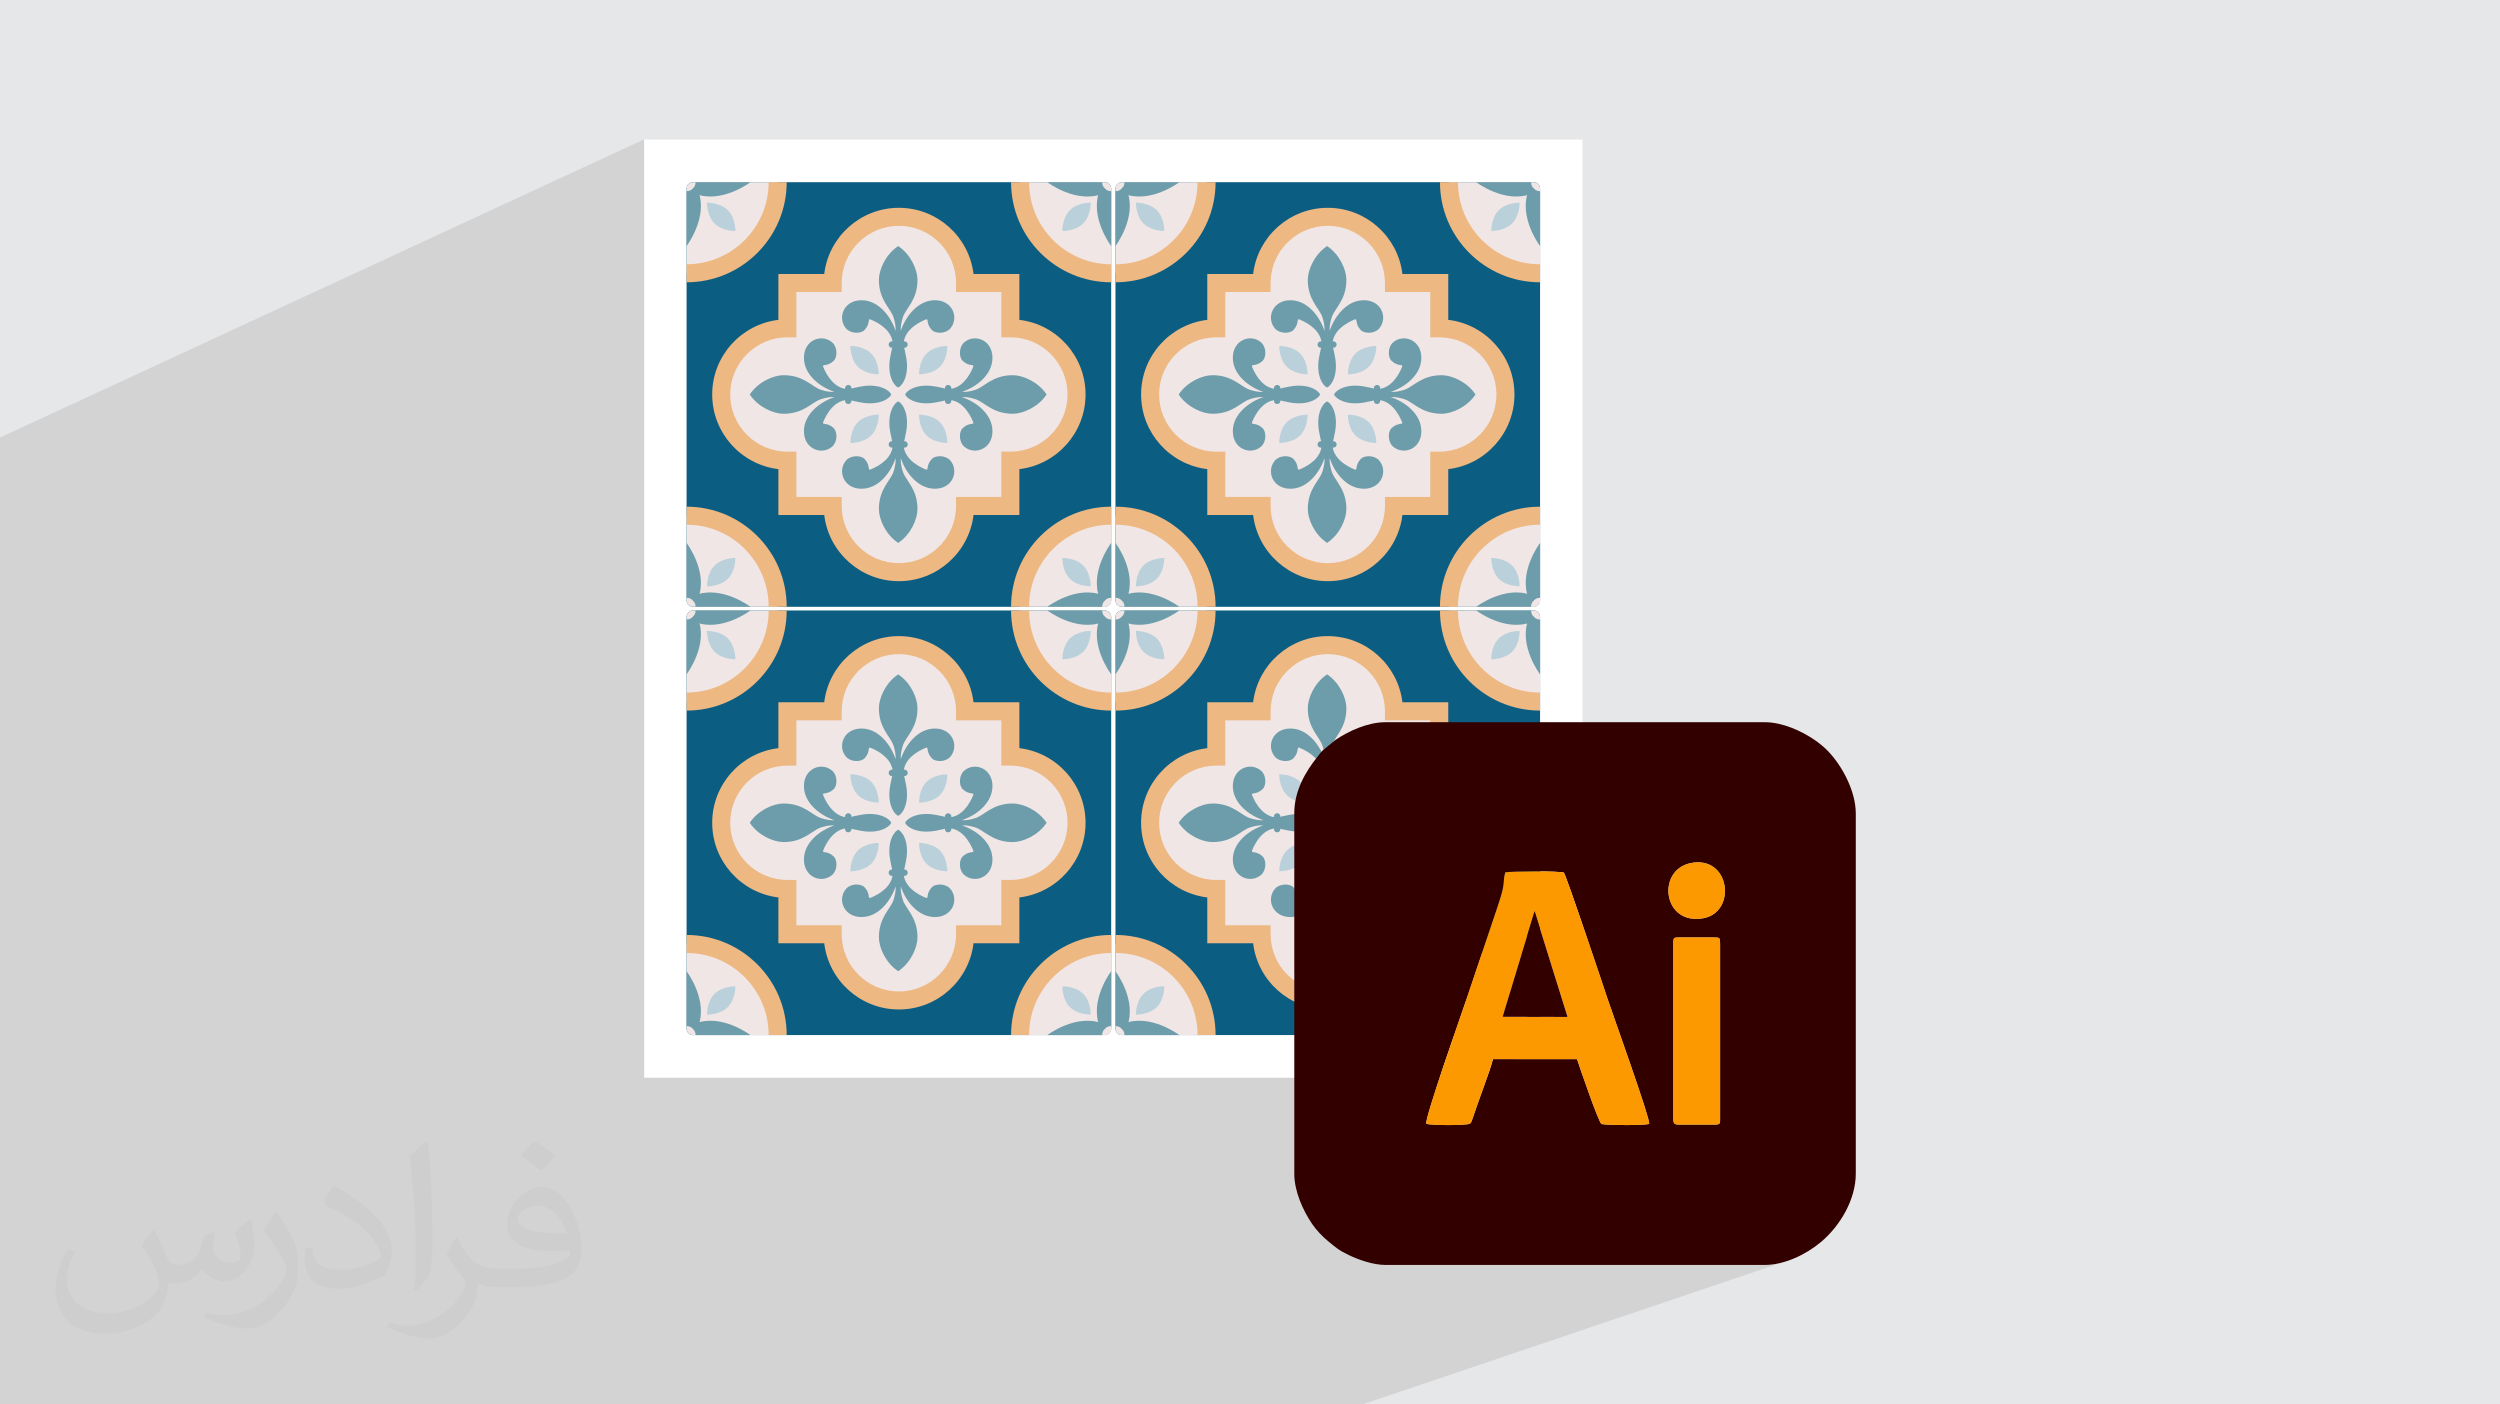 <?xml version="1.0" encoding="UTF-8"?>
<!DOCTYPE svg PUBLIC "-//W3C//DTD SVG 1.1//EN" "http://www.w3.org/Graphics/SVG/1.1/DTD/svg11.dtd">
<!-- Creator: CorelDRAW 2020 (64-Bit) -->
<svg xmlns="http://www.w3.org/2000/svg" xml:space="preserve" width="94.192mm" height="52.917mm" version="1.1" style="shape-rendering:geometricPrecision; text-rendering:geometricPrecision; image-rendering:optimizeQuality; fill-rule:evenodd; clip-rule:evenodd"
viewBox="0 0 9404.92 5283.66"
 xmlns:xlink="http://www.w3.org/1999/xlink"
 xmlns:xodm="http://www.corel.com/coreldraw/odm/2003">
 <defs>
  <style type="text/css">
   <![CDATA[
    .fil9 {fill:#330000}
    .fil0 {fill:#E6E7E8}
    .fil10 {fill:#FD9900}
    .fil3 {fill:white}
    .fil4 {fill:#0C5D82;fill-rule:nonzero}
    .fil7 {fill:#6D9DAB;fill-rule:nonzero}
    .fil8 {fill:#BAD1DB;fill-rule:nonzero}
    .fil6 {fill:#EDB882;fill-rule:nonzero}
    .fil5 {fill:#F0E6E5;fill-rule:nonzero}
    .fil2 {fill:#373435;fill-opacity:0.031}
    .fil1 {fill:#2B2A29;fill-opacity:0.102}
   ]]>
  </style>
 </defs>
 <g id="Layer_x0020_1">
  <polygon class="fil0" points="-0,0 9404.92,0 9404.92,5283.66 -0,5283.66 "/>
  <path class="fil1" d="M333.23 5283.66l-33.31 0 -28.89 0 -11.21 0 -39.99 0 -5.86 0 -4.32 0 -5.86 0 -19.5 0 -2.01 0 -2.83 0 -30.21 0 -27.39 0 -0.08 0 -4 0 -21.65 0 -34.58 0 -2.91 0 -2.72 0 -2.96 0 -27.77 0 -9.86 0 -15.34 0 0 -1.64 0 -0.7 0 -7.4 0 -4.71 0 -8.57 0 -14.9 0 -1.57 0 -1.69 0 -2.34 0 -5.21 0 -1.08 0 -0.33 0 -2.34 0 -2.93 0 -1.05 0 -17.28 0 -2.39 0 -1.23 0 -2.27 0 -7.46 0 -6.25 0 -1.53 0 -5.53 0 -1.67 0 -3.93 0 -10.89 0 -1.44 0 -0.76 0 -1.67 0 -4.83 0 -5.58 0 -0.09 0 -5.64 0 -0.01 0 -20.67 0 -1.43 0 -3.18 0 -2.11 0 -6.04 0 -0.16 0 -2.11 0 -0.21 0 -0.76 0 -3.28 0 -0.31 0 -0.61 0 -6.01 0 -0.03 0 -0.93 0 -6.39 0 -0.97 0 -1.91 0 -0.24 0 -1.46 0 -10.56 0 -0.21 0 -10.52 0 -1.22 0 -2.06 0 -1.94 0 -2.69 0 -8.23 0 -2.09 0 -0.77 0 -1.87 0 -2.07 0 -3.93 0 -0.13 0 -2 0 -6.2 0 -0.03 0 -1.8 0 -6.37 0 -3.99 0 -0.03 0 -1 0 -4.15 0 -0.35 0 -2.43 0 -4.49 0 -14.52 0 -3.97 0 -4.27 0 -0.67 0 -1.12 0 -2.1 0 -3.36 0 -0.21 0 -11.73 0 -2.74 0 -3.99 0 -15.22 0 -1.1 0 -0.09 0 -0.01 0 -0.01 0 -0.17 0 -1.18 0 -1.3 0 -2.07 0 -3.25 0 -0.09 0 -2.6 0 -6.82 0 -1.32 0 -0.31 0 -3.07 0 -0.89 0 -0.79 0 -1.24 0 -0.96 0 -7.36 0 -8.19 0 -0.6 0 -13.28 0 -0.43 0 -9.65 0 -2.72 0 -5.86 0 -1.16 0 -0.1 0 -0.69 0 -0.76 0 -2.07 0 -1.07 0 -1.58 0 -0.86 0 -2.14 0 -1.24 0 -0.01 0 -3.44 0 -7.37 0 -2.7 0 -2.25 0 -11.66 0 -0.79 0 -2.65 0 -0.32 0 -1.23 0 -1.17 0 -2.57 0 -1.86 0 -11.16 0 -1.91 0 -4.56 0 -0.89 0 -1.36 0 -2.54 0 -0.33 0 -2.56 0 -0.25 0 -2.82 0 -0.36 0 -1.58 0 -7.32 0 -0.08 0 -0.61 0 -8.47 0 -4.7 0 -4.4 0 -2.16 0 -3.34 0 -2.39 0 -0.68 0 -1.22 0 -4.5 0 -1.02 0 -1.55 0 -3.64 0 -0.01 0 -1.54 0 -0.72 0 -1.99 0 -8.94 0 -2.47 0 -0.99 0 -3.65 0 -0.54 0 -4.88 0 -6.89 0 -11.14 0 -0.99 0 -6.28 0 -1.89 0 -4.1 0 -0.36 0 -7.21 0 -4.26 0 -4.54 0 -2.26 0 -1.73 0 -1.98 0 -3.41 0 -0.49 0 -3.26 0 -5.66 0 -3.41 0 -1.51 0 -0.41 0 -0.15 0 -2.17 0 -6.44 0 -6.14 0 -1.49 0 -2.83 0 -5.42 0 -0.21 0 -2.91 0 -2.63 0 -1.66 0 -1.16 0 -5.76 0 -0.05 0 -3.93 0 -4.89 0 -0.86 0 -0.76 0 -0.29 0 -0.15 0 -0.41 0 -2.11 0 -9.68 0 -6.65 0 -3.41 0 -0.36 0 -0.01 0 -6.68 0 -0.21 0 -5.01 0 -6.82 0 -0.15 0 -2.52 0 -4.07 0 -1.68 0 -0.95 0 -1.9 0 -0.02 0 -1.25 0 -0.75 0 -0.01 0 -0.05 0 -0.18 0 -0.03 0 -1.98 0 -1.43 0 -0.55 0 -0.69 0 -0.15 0 -3.02 0 -0.51 0 -0.13 0 -0.11 0 -7.95 0 -3.1 0 -0.28 0 -0.1 0 -3.69 0 -4.68 0 -11.17 0 -0.82 0 -3.4 0 -3.63 0 -2.2 0 -3.34 0 -2.61 0 -5.08 0 -1.94 0 -0.44 0 -0.66 0 -0.2 0 -0.84 0 -6.36 0 -3.2 0 -0.16 0 -0.3 0 -0.92 0 -0.37 0 -11.58 0 -2.65 0 -6.25 0 -0.76 0 -2.7 0 -0.03 0 -0.56 0 -5.11 0 -1.6 0 -1.46 0 -12.62 0 -2.05 0 -7.63 0 -3.22 0 -3.28 0 -0.96 0 -3.27 0 -0.13 0 -12.7 0 -6.13 0 -10.52 0 -2.09 0 -5.35 0 -0.27 0 -0.14 0 -0.12 0 -0.44 0 -6.58 0 -0.21 0 -4.09 0 -1.42 0 -0.96 0 -0.86 0 -0.69 0 -2.01 0 -0.4 0 -2.58 0 -2.56 0 -0.88 0 -5.83 0 -9.75 0 -4.63 0 -0.7 0 -3.26 0 -13.01 0 -0.01 0 -8.72 0 -2.78 0 -0.58 0 -2.56 0 -1.4 0 -3.62 0 -1.45 0 -1.85 0 -6.93 0 -0.01 0 -5.49 0 -4.36 0 -13.42 0 -0.33 0 -0.55 0 -1.42 0 -4.51 0 -2.54 0 -2.94 0 -1.43 0 -4.31 0 -5.88 0 -0.04 0 -0.09 0 -4.47 0 -2.83 0 -1.18 0 -1.84 0 -2.4 0 -5.48 0 -0.04 0 -0.64 0 -0.81 0 -12.84 0 -11.43 0 -0.26 0 -7.7 0 -2.28 0 -2.26 0 -2.09 0 -1.24 0 -5.49 0 -0.67 0 -8.04 0 -2.18 0 -2.15 0 -2.14 0 -3.79 0 -2.17 0 -0.15 0 -4.12 0 -8.16 0 -0.14 0 -11.12 0 -1.33 0 -0.03 0 -2.92 0 -1.27 0 -0.72 0 -4.22 0 -3.45 0 -1.26 0 -11.34 0 -3.89 0 -9.07 0 -4.57 0 -0.09 0 -8.54 0 -0.14 0 -5.81 0 -0.02 0 -1.14 0 -7.47 0 -2.14 0 -2.48 0 -0.28 0 -2.36 0 -2.25 0 -1.11 0 -0.58 0 -2.72 0 -5.63 0 -3.39 0 -0.92 0 -2.73 0 -1.75 0 -5.4 0 -1.54 0 -7.01 0 -2.13 0 -1.03 0 -2.03 0 -3.12 0 -3.46 0 -0.19 0 -1.82 0 -3.46 0 -0.92 0 -1.08 0 -5.4 0 -6.94 0 -2.04 0 -0.43 0 -0.49 0 -3.3 0 -2.49 0 -2.6 0 -0.03 0 -1.03 0 -0.5 0 -0.01 0 -0.94 0 -0.01 0 -6.93 0 -3.52 0 -6.85 0 -2.34 0 -1.98 0 -12.79 0 -2.63 0 -5.79 0 -0.9 0 -5.66 0 -9.74 0 -5.2 0 -0.37 0 -0.81 0 -3.23 0 -0.81 0 -11.67 0 -1.09 0 -0.04 0 -2.22 0 -2.81 0 -2.93 0 -1.6 0 -2.26 0 -0.99 0 -12.77 0 -0.03 0 -1.17 0 -1.74 0 -7.03 0 -0.48 0 -1.91 0 -2.51 0 -6.93 0 -5.7 0 -1.46 0 -8.52 0 -2.34 0 -4 0 -1.17 0 -1.49 0 -12.38 0 -3.75 0 -3.47 0 -4.03 0 -1.48 0 -1.84 0 -1.24 0 -2.08 0 -0.94 0 -0.01 0 -2.75 0 -7.66 0 -7.21 0 -0.04 0 -8.25 0 -2.88 0 -4.2 0 -0.44 0 -14.29 0 -2.97 0 -0.91 0 -2.39 0 -2.4 0 -5.54 0 -0.56 0 -5.59 0 -17.74 0 -1.44 0 -4.93 0 -0.01 0 -0.9 0 -0.29 0 -0.02 0 -2.82 0 -2.8 0 -2.32 0 -0.78 0 -1.32 0 -0.11 0 -3.03 0 -0.23 0 -6.4 0 -2.63 0 -0.44 0 -0.04 0 -1.83 0 -0.07 0 -0.54 0 -0.75 0 -18.62 0 -3.93 0 -3.89 0 -2.38 0 -1.42 0 -1.32 0 -1.89 0 -3.9 0 -1.91 0 -2.5 0 -0.92 0 -0.34 0 -6.06 0 -4.31 0 -0.53 0 -2.1 0 -0.19 0 -1.14 0 -8.07 0 -5.73 0 -8.1 0 -1.15 0 -9.41 0 -3.22 0 -6.46 0 -3.91 0 -0.04 0 -4.76 0 -0.28 0 -5.82 0 -0.84 0 -1.12 0 -1.02 0 -7.24 0 -3.63 0 -0.03 0 -0.26 0 -9.18 0 -3.84 0 -0.31 0 -2.41 0 -8.19 0 -4.08 0 -3.25 0 -1.27 0 -0.03 0 -0.23 0 -0.6 0 -2.31 0 -0.86 0 -2.37 0 -0.37 0 -1.06 0 -4.84 0 -0.11 0 -1.06 0 -0.61 0 -3.4 0 -3.02 0 -1.01 0 -0.73 0 -0.2 0 -2.56 0 -1.55 0 -6.92 0 -1.84 0 -8.44 0 -11.12 0 -0.01 0 -2.2 0 -5.69 0 -3.28 0 -0.79 0 -1.15 0 -2.73 0 -2.35 0 -0.2 0 -3.45 0 -11.96 0 -0.53 0 -3.89 0 -1.24 0 -0.71 0 -0.09 0 -6.41 0 -3.72 0 -1.44 0 -0.94 0 -7.65 0 -0.62 0 -2.03 0 -2.08 0 -3.21 0 -0.35 0 -0.34 0 -4.08 0 -1.35 0 -2.66 0 -2.31 0 -2.44 0 -7.32 0 -3.03 0 -0.19 0 -0.43 0 -0.23 0 -2.42 0 -2.76 0 -1.63 0 -1.67 0 -2.14 0 -3.28 0 -10.11 0 -6.91 0 -3.31 0 -1.47 0 -0.49 0 -0.57 0 -3.83 0 -2.91 0 -0.64 0 -6.57 0 -14.21 0 -2.6 0 -7.38 0 -1.28 0 -2.03 0 -3.27 0 -0.32 0 -4.08 0 -3.11 0 -2.39 0 -0.43 0 -2.39 0 -15.39 0 -4.59 0 -6.2 0 -2.58 0 -0.39 0 -4.32 0 -1.72 0 -1.58 0 -8.64 0 -0.72 0 -1.1 0 -6.17 0 -1.2 0 -0.46 0 -1.19 0 -2.54 0 -0.31 0 -0.61 0 -0.73 0 -3.25 0 -4.52 0 -8.17 0 -1.52 0 -0.98 0 -1.94 0 -0.96 0 -2.35 0 -5.03 0 -3.39 0 -1.6 0 -2.61 0 -1.1 0 -2.66 0 -0.5 0 -2.49 0 -2.91 0 -5.79 0 -1.62 0 -8.74 0 -4.94 0 -2.34 0 -4.16 0 -9.3 0 -3.78 0 -1.71 0 -1 0 -4.49 0 -5.4 0 -9.76 0 -6.64 0 -0.78 0 -13.09 0 -3.06 0 -1.03 0 -3.13 0 -0.01 0 -0.25 0 -0.25 0 -2.17 0 -0.53 0 -0.26 0 -1.59 0 -0.12 0 -0.31 0 -8.85 0 -1.73 0 -1.65 0 -0.31 0 -0.51 0 -1.02 0 -3.01 0 -2.26 0 -6.16 0 -1 0 -0.01 0 -10.92 0 -4.28 0 -2.67 0 -9.14 0 -0.94 0 -3.28 0 -0.91 0 -0.1 0 -8.46 0 -2.34 0 -1.4 0 -0.86 0 -3.21 0 -0.22 0 -4.43 0 -6.25 0 -5.93 0 -7.63 0 -0.32 0 -10.51 0 -6.8 0 -6.93 0 -0.74 0 -2.73 0 -3.52 0 -2.17 0 -7.67 0 -7.4 0 -12.3 0 -1.86 0 -2.06 0 -3.78 0 -15.93 0 -0.01 0 -2.92 0 -0.9 0 -3.79 0 -0.79 0 -0.51 0 -1.09 0 -3.97 0 -0.98 0 -0.38 0 -1.33 0 -4.33 0 -0.12 0 -3.46 0 -1.03 0 -8.38 0 -5.45 0 -6.4 0 -0.01 0 -3.14 0 -13.29 0 -3.99 0 -1.45 0 -7.35 0 -3.79 0 -1.64 0 -10.68 0 -8.4 0 -2.32 0 -6.42 0 -2.18 0 -1.03 0 -14.14 0 -1.85 0 -3.61 0 -0.17 0 -1.73 0 -0.43 0 -1.49 0 -6.44 0 -16.42 0 -0.29 0 -4.79 0 -5.44 0 -1.97 0 -2.28 0 -4.85 0 -6.33 0 -4.11 0 -2.2 0 -1.95 0 -4.54 0 -0.67 0 -1.02 0 -2.34 0 -1.29 0 -16.13 0 -1.9 0 -1.58 0 -1.1 0 -1.96 0 -3.51 0 -6.64 0 -36.81 0 -3.84 0 -10.34 0 -1.38 0 -1.12 0 -1.72 0 -1.78 0 -4.72 0 -2.98 0 -1.28 0 -0.39 0 -3.18 0 -1.09 0 -1.87 0 -0.73 0 -2.36 0 -0.87 0 -2.04 0 -4.03 0 -3.17 0 -16.76 0 -1.9 0 -2.06 0 -19.2 0 -0.75 0 -12.64 0 -18.16 0 -14.02 0 -18.89 0 -6.16 0 -2.33 0 -17.43 0 -2.04 0 -13.87 0 -10.12 0 -3.73 0 -41.27 0 -0.87 0 -11.57 0 -22.09 0 -34.28 0 -14.16 0 -34.8 0 -35.08 0 -28.11 0 -0.01 0 -39.83 0 -24.81 0 -60.88 0 -4.46 0 -14.42 0 -14.44 0 -23.26 0 -3.57 0 -2.42 0 -68.06 0 -3.14 0 -1.43 0 -15.95 0 -4.22 0 -2.25 0 -0.02 0 -229.15 2423.51 -1122.06 0 242.06 174.16 -79.71 0.11 -0.04 0.21 -0.09 2.49 -0.75 1.74 -0.54 0.11 -0.01 0.06 -0.02 4.7 -0.46 9.8 0 206.28 0 68.54 0 33.91 0 33.9 0 844.14 0 33.84 0 33.93 0 68.54 0 206.28 0 9.81 0 4.85 0.49 4.52 1.42 4.11 2.24 3.58 2.97 2.97 3.58 2.25 4.1 0.45 1.43 32.39 -14.32 4.52 -1.42 4.85 -0.49 9.83 0 206.29 0 68.54 0 33.9 0 33.91 0 844.13 0 33.85 0 33.93 0 68.54 0 206.28 0 9.81 0 4.86 0.49 4.54 1.42 4.1 2.24 3.58 2.97 2.97 3.58 2.24 4.1 1.42 4.53 0.49 4.86 0 284.64 0 33.89 0 33.88 0 878 0 33.91 0 274.88 0 9.75 -0.49 4.86 -1.42 4.53 -2.24 4.11 -2.97 3.58 -3.58 2.97 -4.1 2.25 -40.02 15.82 20.81 0 9.81 0 0 0 4.86 0.49 4.54 1.42 4.1 2.24 3.58 2.97 2.97 3.57 2.24 4.1 1.42 4.52 0.49 4.85 0 284.65 0 33.9 0 33.88 0 605.09 0.15 0 17.67 0.2 16.73 0.32 15.36 0.47 13.57 0.6 11.34 0.75 8.7 0.89 5.61 1.05 -0.02 0.01 0.02 -0.01 1.13 1.75 1.87 4.04 2.54 6.2 0.01 0 3.18 8.2 0.01 0 3.77 10.05 4.32 11.76 0 0.01 4.81 13.33 0.01 0.01 5.26 14.75 0 0.01 5.67 16.04 0 0.01 6.02 17.15 0 0.02 6.32 18.14 0 0.02 0.63 1.8 409.09 -151.79 22.47 -7.02 26.43 -2.98 23.52 2.14 20.57 6.6 0.02 0.02 17.54 10.41 0.02 0.02 14.49 13.6 0.03 0.02 11.41 16.17 8.28 18.08 5.08 19.35 1.85 19.99 -1.45 19.97 -4.76 19.33 -8.15 18.05 -11.58 16.12 -15.04 13.56 -18.57 10.34 -432.76 158.58 0.55 1.64 0.01 0.03 6.55 19.42 0.01 0.03 2.74 8.14 294.16 -107.6 3.89 -1.02 5.25 -0.46 6.82 -0.11 127.62 0 8.69 0.06 6.54 0.38 4.69 1.01 0.03 0.02 3.15 1.92 0.01 0.01 0.01 0.01 1.94 3.17 1.01 4.69 0.38 6.54 0.06 8.69 0 651.28 0.03 7.67 -0.13 6.07 -0.61 4.63 -1.41 3.38 -2.51 2.32 -3.95 1.44 -1394.46 488.62 8.74 4.3 6.43 3.01 6.93 3.07 7.37 3.11 7.78 3.11 8.12 3.06 8.43 2.99 8.69 2.88 8.9 2.73 9.06 2.55 9.17 2.32 9.24 2.06 9.27 1.77 9.23 1.44 9.16 1.08 9.04 0.67 8.87 0.23 1425.83 0 14.11 -0.45 14.22 -1.33 14.29 -2.16 14.29 -2.95 14.27 -3.67 14.19 -4.37 -1596.07 539.84 -39.94 0 -1381.34 0 -231.05 0 -20.34 0 -0.06 0 -60.18 0 -0.03 0 -140.68 0 -45.61 0 -0.07 0 -193.84 0 -441.77 0 -0.13 0 -22.36 0 -0.16 0 -34.15 0 -3.38 0 -0.13 0 -67.07 0 -26.49 0 -0.08 0 -0.03 0 -396.17 0 -0.03 0 -85.32 0 -12.9 0 -30.12 0 -14.29 0 -2.56 0 -0.04 0 -7.92 0 -0.02 0 -1.98 0 -3.38 0 -0.16 0 -23.03 0 -0.11 0 -22.71 0 -101.37 0 -0.09 0 -12.93 0 -13.56 0 -18.91 0 -19.52 0 -0.03 0 -24.48 0 -0.1 0 -18.32 0 -0.08 0 -62.1 0 -0.06 0 -0.02 0 -34.52 0 -0.1 0 -10.4 0 -0.09 0 -33.58 0 -47.87 0 -0.08 0 -67.49 0 -26.56 0 -142.55 0 -83.2 0 -0.02 0 -55.63 0 -18.26 0 -46.29 0 -23.58 0 -19.89 0 -89.07 0 -16.37 0 -18.36 0 -12.85 0 -0.08 0 -17.56 0 -0.62 0 -13 0 -0.08 0 -63.12 0 -36.53 0 -43.15 0 -1.59 0 -67.64 0 -25.14 0 -16.26 0 -54.47 0 -9.79 0 -3.34 0 -9.69 0 -28.1 0 -2.83 0 -3.88 0 -7.95 0 -7.48 0 -1.85 0 -0.02 0 -2.52 0 -0.98 0 -2.09 0 -0.12 0 -11.33 0 -33.56 0 -1.54 0zm5460.49 -1968.94l0 1.2 89.11 -33.32 0.01 -0.01 0.02 -0.01 -0.02 0.01 -89.12 32.13zm0 2.84l0 4.99 89.11 -39.95 0.01 -0.01 -0.01 0.01 -89.11 34.96zm0 4.99l89.11 -39.95 -89.11 39.95z"/>
  <path class="fil2" d="M578.49 4627.69c17.95,27.21 29.6,53.36 40.96,82.43 8.45,16.91 12.93,48.09 52.57,48.09 11.61,0 28.28,-3.42 43.06,-11.61 16.63,-8.73 29.32,-21.94 35.94,-42l15.85 -53.36 38.57 -19.02 2.64 2.64c-5.27,20.09 -6.59,39.36 -6.59,54.43 0,44.63 38.57,61.56 69.22,61.56 17.95,0 34.09,-8.73 34.09,-25.11 0,-21.13 -8.98,-57.06 -20.62,-89.29 17.95,-17.95 35.94,-35.94 56.53,-50.47l3.17 1.6c8.98,38.04 14,75.56 14,100.66 0,24.57 -10.83,51.79 -19.81,69.49 -18.49,34.87 -51.25,62.62 -90.87,62.62 -30.1,0 -63.65,-15.07 -86.66,-43.06l-1.32 0c-21.66,26.96 -55.22,51.25 -108.86,51.25l-16.63 0c-2.64,35.41 -10.29,60.49 -21.94,82.95 -31.95,62.34 -126.81,106.47 -216.1,106.47 -124.17,0 -186.51,-71.59 -186.51,-166.96 0,-58.91 19.27,-113.6 48.88,-152.42l24.29 10.04c-18.49,35.41 -30.91,68.68 -30.91,101.45 0,89.29 72.66,131.83 156.4,131.83 77.68,0 173.83,-49.41 191.28,-106.72 -6.59,-62.62 -30.1,-91.93 -66.04,-148.99 10.83,-19.02 24.83,-38.04 42.28,-58.38l3.17 0 0 0 0 0 -0.02 -0.09zm1432.13 -336.04c26.15,16.39 51.79,35.66 76.87,57.85 -14,19.81 -31.45,37.79 -53.11,53.64 -25.11,-20.34 -50.19,-37.79 -75.84,-56.27 17.42,-19.55 34.62,-38.29 52.04,-55.22l0 0 0 0 0 0 0 0 0 0 0.03 0zm13.47 244.11c-42.28,0 -76.87,27.75 -76.87,48.34 0,44.13 84.53,57.85 185.72,57.31 -12.68,-51.79 -57.06,-105.68 -108.86,-105.68l0.01 0.03zm-94.86 236.19c54.96,0 103.04,-1.6 139.74,-10.83 40.96,-10.29 75.56,-30.91 75.56,-45.17 0,-3.7 0,-8.19 -1.32,-11.89 -22.98,2.11 -49.41,2.11 -72.38,2.11 -74.49,0 -131.55,-16.91 -154.02,-58.66 -5.55,-11.61 -9.51,-24.57 -9.51,-39.36 0,-40.43 17.42,-79.79 48.09,-107 25.61,-22.45 53.89,-36.44 82.67,-36.44 52.04,0 93.51,41.75 122.57,107.54 15.85,35.94 26.68,77.4 26.68,129.72 0,34.87 -9.51,64.19 -31.17,85.85 -40.43,39.11 -114.92,53.89 -229.04,53.89l-51.79 0 0 0 -13.47 0c-28.28,0 -48.62,-5.02 -64.72,-17.42l-2.64 0c0.79,6.59 1.32,12.93 1.32,19.02 0,25.61 -8.45,58.38 -25.61,84.53 -50.72,75.3 -105.68,108.04 -153.24,108.04 -48.09,0 -107,-18.49 -160.11,-42.54l9.51 -18.49c17.17,7.13 40.96,11.89 73.7,11.89 85.85,0 198.66,-82.43 212.66,-163 -3.17,-6.59 -8.98,-15.32 -17.17,-24.57 -25.11,-29.85 -40.96,-54.68 -55.75,-80.83 12.68,-25.11 24.29,-45.17 35.13,-63.4l4.49 -0.53c36.72,74.77 69.99,117.55 144.23,117.55l11.61 0 0 0 53.89 0 0 0 0 0 0 0 0 0 0 0 0.09 0.01zm-371.98 79c6.34,-34.34 6.87,-72.91 6.87,-108.86l0 -53.36c0,-99.6 -12.68,-244.36 -22.98,-338.68 17.95,-19.27 43.06,-42 62.87,-57.31l5.81 1.6c13.47,118.62 16.63,256 16.63,383.06 0,33.3 -1.32,65.79 -4.49,89.55 -1.85,30.1 -19.27,52.83 -56.53,87.7l-8.19 -3.7zm-382.8 -157.19c1.85,46.77 24.83,83.49 105.15,83.49 49.93,0 92.19,-12.93 138.96,-35.13 8.45,-3.7 12.93,-8.73 12.93,-12.93 0,-29.32 -22.45,-68.15 -60.23,-103.55 -36.72,-33.3 -85.34,-62.62 -130.76,-82.18 -15.6,-6.59 -20.62,-13.47 -20.62,-20.09 0,-13.47 17.95,-41.75 32.77,-62.09l5.02 -0.53c52.04,27.21 110.17,67.64 153.24,112.53 39.11,41.47 63.4,83.49 63.4,129.19 0,33.81 -10.29,65.51 -26.96,95.11 -57.06,28.79 -117.83,50.72 -178.06,50.72 -73.17,0 -123.1,-34.34 -123.1,-114.92 0,-8.73 0,-22.19 3.17,-39.64l25.11 0 0 0 0 0 0 0 0 0 0 0 -0.02 0zm-132.37 -132.9l45.45 73.45c16.63,27.21 32.23,56.81 32.23,103.55l0 59.7c0,48.34 -30.91,100.13 -80.83,151.38 -39.11,34.62 -73.7,49.41 -105.68,49.41 -47.55,0 -101.98,-14.79 -164.85,-41.75l7.13 -18.49c19.81,5.27 42.79,9.77 71.06,9.77 90.36,-0.53 182.8,-66.57 225.08,-147.15 5.02,-9.26 6.87,-17.95 6.87,-24.04 0,-9.26 -5.02,-19.55 -8.98,-28.79 -22.98,-43.31 -48.62,-82.95 -76.87,-119.68 14.79,-23.25 29.6,-45.7 45.7,-67.9l3.7 0.53 0 0 0 0 0 0 0 0 0 0 -0.02 0.01z"/>
  <g id="_2082664870208">
   <g>
    <rect class="fil3" x="2423.51" y="524.91" width="3529.52" height="3529.52"/>
    <g>
     <path class="fil4" d="M4156.03 2282.71l-1548.94 0c-12.86,0 -23.44,-10.12 -24.2,-22.77l0 -1551.83c0.76,-12.65 11.34,-22.76 24.2,-22.76l1548.94 0c13.27,0 24.2,10.88 24.2,24.19l0 1548.94c0,13.31 -10.93,24.21 -24.2,24.21z"/>
     <path class="fil5" d="M3837.49 2282.71c0,-189.3 153.45,-342.75 342.71,-342.75l0.03 0 0 318.54 0 0c0,13.31 -10.93,24.21 -24.2,24.21l-318.54 0z"/>
     <path class="fil6" d="M4180.22 1973.87c-170.26,0 -308.81,138.56 -308.81,308.81l0 0.03 -67.77 0 0 -0.03c0,-207.66 168.92,-376.58 376.58,-376.58l0.01 0 0 67.77 -0.01 0z"/>
     <path class="fil5" d="M4180.23 1028.08l-0.01 0c-189.3,0 -342.74,-153.45 -342.74,-342.7l0 -0.02 318.55 0 0 0c13.27,0 24.2,10.88 24.2,24.19l0 318.53z"/>
     <path class="fil6" d="M3871.41 685.36c0.01,170.3 138.56,308.83 308.81,308.83l0.01 0 0 67.77 -0.01 0c-207.65,0 -376.57,-168.95 -376.58,-376.6l67.77 0z"/>
     <path class="fil5" d="M3800.99 1235.08l0 -170.47 -170.47 0c0,-137.51 -111.45,-248.95 -248.95,-248.95 -137.51,0 -248.97,111.44 -248.97,248.95l-170.46 0 0 170.47c-137.5,0 -248.95,111.45 -248.95,248.95 0,137.51 111.45,248.95 248.95,248.95l0 170.47 170.46 0c0,137.51 111.46,248.96 248.97,248.96 137.5,0 248.95,-111.45 248.95,-248.96l170.47 0 0 -170.47c137.5,0 248.95,-111.44 248.95,-248.95 0,-137.5 -111.45,-248.95 -248.95,-248.95z"/>
     <path class="fil6" d="M2996 1869.56l170.47 0 0 33.89c0,118.63 96.48,215.08 215.08,215.08 118.59,0 215.07,-96.45 215.07,-215.08l0 -33.89 170.46 0 0 -170.46 33.89 0c118.58,0 215.07,-96.47 215.07,-215.07 0,-118.55 -96.49,-215.04 -215.07,-215.04l-33.89 0 0 -170.5 -170.46 0 0 -33.88c0,-118.6 -96.48,-215.07 -215.07,-215.07 -118.6,0 -215.08,96.47 -215.08,215.07l0 33.88 -170.47 0 0 170.5 -33.88 0c-118.63,0 -215.07,96.49 -215.07,215.04 0,118.6 96.44,215.07 215.07,215.07l33.88 0 0 170.46zm385.56 316.77c-144.53,0 -264.05,-108.95 -280.83,-249l-172.48 0 0 -172.48c-140.06,-16.77 -249,-136.29 -249,-280.82 0,-144.49 108.95,-264 249,-280.78l0 -172.52 172.48 0c16.78,-140.06 136.3,-248.97 280.83,-248.97 144.48,0 264.04,108.92 280.81,248.97l172.49 0 0 172.52c140.05,16.78 248.95,136.29 248.95,280.78 0,144.53 -108.91,264.05 -248.95,280.82l0 172.48 -172.49 0c-16.77,140.06 -136.33,249 -280.81,249z"/>
     <path class="fil5" d="M2925.6 685.36c0,189.3 -153.45,342.75 -342.75,342.75l-0.01 0 0 -318.56 0 0c0,-13.31 10.89,-24.19 24.24,-24.19l318.52 0z"/>
     <path class="fil6" d="M2582.84 994.19l0.03 0c170.29,0 308.81,-138.53 308.82,-308.83l67.81 0c-0.01,207.65 -168.98,376.6 -376.63,376.6l-0.03 0 0 -67.77z"/>
     <path class="fil5" d="M2582.84 1939.98l0.03 0c189.29,0 342.74,153.44 342.75,342.73l-318.54 0 0 0c-13.35,0 -24.24,-10.9 -24.24,-24.21l0 -318.52z"/>
     <path class="fil6" d="M2582.87 1973.87l-0.03 0 0 -67.77 0.03 0c207.66,0 376.63,168.92 376.63,376.58l0 0.03 -67.81 0 0 -0.03c0,-170.25 -138.52,-308.81 -308.82,-308.81z"/>
     <path class="fil7" d="M3517.53 1129.4c-65.3,-0.19 -111.57,62.34 -128.8,115.25 -0.8,-14.89 1.17,-30.2 7.75,-50.82 10.96,-34.45 55.06,-64.33 55.06,-141.1 0,-36.74 -24.08,-94.79 -72.57,-127.1 -48.52,32.31 -72.56,90.35 -72.56,127.1 -0.05,76.76 44.04,106.65 55.06,141.1 6.54,20.62 8.52,35.94 7.75,50.82 -17.23,-52.91 -63.49,-115.44 -128.8,-115.25 -67.33,0.21 -91.24,67.46 -57.4,106.5 17.38,20.05 55.46,20.29 69.45,5.44 23.64,-25.05 9.69,-44.73 23.2,-39.25 34,13.92 84.3,44.78 82.96,96.85 -3.03,12.42 -6.37,26.74 -9.6,44.21 -14.04,75.63 19.8,112.9 29.92,114.32 10.12,-1.42 43.92,-38.69 29.93,-114.32 -3.23,-17.47 -6.58,-31.79 -9.65,-44.21 -1.29,-52.07 48.98,-82.93 83.01,-96.85 13.47,-5.48 -0.44,14.2 23.2,39.25 13.99,14.85 52.02,14.61 69.41,-5.44 33.84,-39.04 9.95,-106.29 -57.36,-106.5z"/>
     <path class="fil7" d="M3402.79 1308.32l-47.64 0c-6.7,0 -12.09,-5.41 -12.09,-12.11 0,-6.69 5.39,-12.1 12.09,-12.1l47.64 0c6.7,0 12.11,5.41 12.11,12.1 0,6.7 -5.41,12.11 -12.11,12.11z"/>
     <path class="fil7" d="M3517.53 1838.66c-65.3,0.2 -111.57,-62.32 -128.8,-115.24 -0.8,14.88 1.17,30.2 7.75,50.82 10.96,34.44 55.06,64.33 55.06,141.1 0,36.75 -24.08,94.8 -72.57,127.06 -48.52,-32.26 -72.56,-90.3 -72.56,-127.06 -0.05,-76.76 44.04,-106.66 55.06,-141.1 6.54,-20.62 8.52,-35.95 7.75,-50.82 -17.23,52.92 -63.49,115.44 -128.8,115.24 -67.33,-0.2 -91.24,-67.44 -57.4,-106.49 17.38,-20.04 55.46,-20.28 69.45,-5.44 23.64,25.05 9.69,44.73 23.2,39.24 34,-13.87 84.3,-44.76 82.96,-96.84 -3.03,-12.42 -6.37,-26.75 -9.6,-44.2 -14.04,-75.65 19.8,-112.91 29.92,-114.33 10.12,1.42 43.92,38.68 29.93,114.33 -3.23,17.45 -6.58,31.78 -9.65,44.2 -1.29,52.08 48.98,82.97 83.01,96.84 13.47,5.49 -0.44,-14.19 23.2,-39.24 13.99,-14.84 52.02,-14.6 69.41,5.44 33.84,39.05 9.95,106.29 -57.36,106.49z"/>
     <path class="fil7" d="M3402.79 1659.76l-47.64 0c-6.7,0 -12.09,5.4 -12.09,12.09 0,6.7 5.39,12.11 12.09,12.11l47.64 0c6.7,0 12.11,-5.41 12.11,-12.11 0,-6.69 -5.41,-12.09 -12.11,-12.09z"/>
     <path class="fil7" d="M3024.34 1345.46c-0.19,65.31 62.33,111.58 115.25,128.8 -14.89,0.8 -30.25,-1.18 -50.82,-7.75 -34.46,-10.96 -64.34,-55.06 -141.1,-55.06 -36.75,0 -94.8,24.08 -127.11,72.56 32.31,48.5 90.35,72.57 127.11,72.57 76.75,0.04 106.64,-44.05 141.1,-55.07 20.57,-6.53 35.94,-8.55 50.82,-7.74 -52.92,17.22 -115.44,63.49 -115.25,128.8 0.21,67.33 67.45,91.24 106.45,57.4 20.09,-17.38 20.3,-55.46 5.44,-69.46 -25,-23.63 -44.68,-9.68 -39.2,-23.19 13.88,-34 44.77,-84.3 96.85,-82.97 12.42,3.04 26.74,6.38 44.2,9.61 75.65,14.04 112.91,-19.8 114.33,-29.93 -1.42,-10.11 -38.68,-43.91 -114.33,-29.92 -17.46,3.23 -31.78,6.58 -44.2,9.65 -52.08,1.29 -82.97,-48.98 -96.85,-83.01 -5.48,-13.48 14.2,0.43 39.2,-23.2 14.86,-13.99 14.65,-52.03 -5.44,-69.41 -39,-33.85 -106.24,-9.95 -106.45,57.35z"/>
     <path class="fil7" d="M3203.24 1460.22l0 47.64c0,6.68 -5.39,12.09 -12.1,12.09 -6.7,0 -12.09,-5.41 -12.09,-12.09l0 -47.64c0,-6.7 5.39,-12.11 12.09,-12.11 6.71,0 12.1,5.41 12.1,12.11z"/>
     <path class="fil7" d="M3733.6 1345.46c0.2,65.31 -62.33,111.58 -115.24,128.8 14.87,0.8 30.2,-1.18 50.82,-7.75 34.44,-10.96 64.33,-55.06 141.1,-55.06 36.74,0 94.79,24.08 127.06,72.56 -32.27,48.5 -90.31,72.57 -127.06,72.57 -76.76,0.04 -106.66,-44.05 -141.1,-55.07 -20.62,-6.53 -35.96,-8.55 -50.82,-7.74 52.91,17.22 115.44,63.49 115.24,128.8 -0.2,67.33 -67.45,91.24 -106.49,57.4 -20.05,-17.38 -20.29,-55.46 -5.44,-69.46 25.05,-23.63 44.72,-9.68 39.25,-23.19 -13.88,-34 -44.78,-84.3 -96.86,-82.97 -12.41,3.04 -26.74,6.38 -44.2,9.61 -75.64,14.04 -112.9,-19.8 -114.32,-29.93 1.42,-10.11 38.68,-43.91 114.32,-29.92 17.46,3.23 31.79,6.58 44.2,9.65 52.08,1.29 82.98,-48.98 96.86,-83.01 5.47,-13.48 -14.2,0.43 -39.25,-23.2 -14.85,-13.99 -14.61,-52.03 5.44,-69.41 39.04,-33.85 106.29,-9.95 106.49,57.35z"/>
     <path class="fil7" d="M3554.69 1460.22l0 47.64c0,6.68 5.41,12.09 12.11,12.09 6.69,0 12.1,-5.41 12.1,-12.09l0 -47.64c0,-6.7 -5.41,-12.11 -12.1,-12.11 -6.7,0 -12.11,5.41 -12.11,12.11z"/>
     <path class="fil8" d="M3277.39 1329.86c29.45,29.45 28.33,78.33 28.33,78.33 0,0 -48.9,1.14 -78.34,-28.31 -29.45,-29.46 -28.32,-78.33 -28.32,-78.33 0,0 48.9,-1.14 78.33,28.31z"/>
     <path class="fil8" d="M3227.36 1588.19c29.46,-29.44 78.34,-28.31 78.34,-28.31 0,0 1.13,48.88 -28.32,78.33 -29.46,29.45 -78.33,28.32 -78.33,28.32 0,0 -1.13,-48.9 28.31,-78.34z"/>
     <path class="fil8" d="M3485.7 1638.21c-29.45,-29.44 -28.32,-78.33 -28.32,-78.33 0,0 48.89,-1.13 78.34,28.31 29.44,29.46 28.31,78.34 28.31,78.34 0,0 -48.89,1.13 -78.33,-28.32z"/>
     <path class="fil8" d="M3535.73 1379.88c-29.45,29.45 -78.34,28.31 -78.34,28.31 0,0 -1.13,-48.88 28.33,-78.33 29.44,-29.45 78.33,-28.31 78.33,-28.31 0,0 1.12,48.89 -28.32,78.33z"/>
     <path class="fil5" d="M4146.24 2282.71c0,-18.75 15.19,-33.95 33.99,-33.96l0 9.75 0 0c0,13.31 -10.93,24.21 -24.2,24.21l-9.79 0z"/>
     <path class="fil8" d="M4024.94 2177.43c-29.46,-29.44 -28.33,-78.33 -28.33,-78.33 0,0 48.9,-1.12 78.34,28.32 29.44,29.45 28.32,78.34 28.32,78.34 0,0 -48.9,1.13 -78.33,-28.33z"/>
     <path class="fil7" d="M4180.22 2248.73l0 -206.32c0,0 -83.29,109.76 -42.99,209.35l15.45 11.12c6.16,-8.59 16.22,-14.16 27.55,-14.16z"/>
     <path class="fil7" d="M4160.38 2255.17l-11.13 -15.46c-99.6,-40.3 -209.3,43 -209.3,43l206.28 0c0,-11.33 5.61,-21.39 14.16,-27.55z"/>
     <path class="fil8" d="M2738.16 2177.43c29.45,-29.44 28.33,-78.33 28.33,-78.33 0,0 -48.9,-1.12 -78.34,28.32 -29.49,29.45 -28.32,78.34 -28.32,78.34 0,0 48.9,1.13 78.33,-28.33z"/>
     <path class="fil7" d="M2582.87 2248.73l0 -206.32c0,0 83.29,109.76 43,209.35l-15.45 11.12c-6.18,-8.59 -16.23,-14.16 -27.56,-14.16z"/>
     <path class="fil7" d="M2602.71 2255.17l11.13 -15.46c99.59,-40.3 209.31,43 209.31,43l-206.28 0c0,-11.33 -5.62,-21.39 -14.17,-27.55z"/>
     <path class="fil8" d="M4024.94 790.62c-29.46,29.46 -28.33,78.33 -28.33,78.33 0,0 48.9,1.14 78.34,-28.31 29.44,-29.45 28.32,-78.33 28.32,-78.33 0,0 -48.9,-1.14 -78.33,28.31z"/>
     <path class="fil7" d="M4180.22 719.33l0 206.33c0,0 -83.29,-109.75 -42.99,-209.31l15.45 -11.12c6.16,8.55 16.22,14.11 27.55,14.11z"/>
     <path class="fil7" d="M4160.38 712.9l-11.13 15.45c-99.6,40.31 -209.3,-42.98 -209.3,-42.98l206.28 0c0,11.33 5.61,21.37 14.16,27.54z"/>
     <path class="fil8" d="M2738.16 790.62c29.45,29.46 28.33,78.33 28.33,78.33 0,0 -48.9,1.14 -78.34,-28.31 -29.49,-29.45 -28.32,-78.33 -28.32,-78.33 0,0 48.9,-1.14 78.33,28.31z"/>
     <path class="fil7" d="M2582.87 719.33l0 206.33c0,0 83.29,-109.75 43,-209.31l-15.45 -11.12c-6.18,8.55 -16.23,14.11 -27.56,14.11z"/>
     <path class="fil7" d="M2602.71 712.9l11.13 15.45c99.59,40.31 209.31,-42.98 209.31,-42.98l-206.28 0c0,11.33 -5.62,21.37 -14.17,27.54z"/>
     <path class="fil4" d="M5769.52 2282.71l-1548.98 0c-13.27,0 -24.16,-10.9 -24.16,-24.21l0 -1548.94c0,-13.31 10.89,-24.19 24.16,-24.19l1548.98 0c13.32,0 24.2,10.88 24.2,24.19l0 1548.94c0,13.31 -10.88,24.21 -24.2,24.21z"/>
     <path class="fil5" d="M5450.99 2282.71c0,-189.3 153.44,-342.75 342.71,-342.75l0.02 0 0 318.54 0 0c0,13.31 -10.88,24.21 -24.2,24.21l-318.53 0z"/>
     <path class="fil6" d="M5793.71 1973.87c-170.26,0 -308.81,138.56 -308.81,308.81l0 0.03 -67.78 0 0 -0.03c0,-207.66 168.93,-376.58 376.59,-376.58l0.01 0 0 67.77 -0.01 0z"/>
     <path class="fil5" d="M5793.72 1028.08l-0.01 0c-189.3,0 -342.74,-153.45 -342.74,-342.7l0 -0.02 318.55 0 0 0c13.32,0 24.2,10.88 24.2,24.19l0 318.53z"/>
     <path class="fil6" d="M5484.9 685.36c0.01,170.3 138.57,308.83 308.81,308.83l0.01 0 0 67.77 -0.01 0c-207.65,0 -376.58,-168.95 -376.59,-376.6l67.78 0z"/>
     <path class="fil5" d="M5414.47 1235.08l0 -170.47 -170.47 0c0,-137.51 -111.49,-248.95 -248.96,-248.95 -137.5,0 -248.95,111.44 -248.95,248.95l-170.47 0 0 170.47c-137.5,0 -248.95,111.45 -248.95,248.95 0,137.51 111.45,248.95 248.95,248.95l0 170.47 170.47 0c0,137.51 111.45,248.96 248.95,248.96 137.47,0 248.96,-111.45 248.96,-248.96l170.47 0 0 -170.47c137.5,0 248.95,-111.44 248.95,-248.95 0,-137.5 -111.45,-248.95 -248.95,-248.95z"/>
     <path class="fil6" d="M4609.5 1869.56l170.46 0 0 33.89c0,118.63 96.48,215.08 215.07,215.08 118.6,0 215.08,-96.45 215.08,-215.08l0 -33.89 170.47 0 0 -170.46 33.88 0c118.59,0 215.07,-96.47 215.07,-215.07 0,-118.55 -96.48,-215.04 -215.07,-215.04l-33.88 0 0 -170.5 -170.47 0 0 -33.88c0,-118.6 -96.48,-215.07 -215.08,-215.07 -118.59,0 -215.07,96.47 -215.07,215.07l0 33.88 -170.46 0 0 170.5 -33.89 0c-118.63,0 -215.07,96.49 -215.07,215.04 0,118.6 96.44,215.07 215.07,215.07l33.89 0 0 170.46zm385.54 316.77c-144.52,0 -264.05,-108.95 -280.81,-249l-172.49 0 0 -172.48c-140.06,-16.77 -249,-136.29 -249,-280.82 0,-144.49 108.95,-264 249,-280.78l0 -172.52 172.49 0c16.76,-140.06 136.29,-248.97 280.81,-248.97 144.5,0 264.05,108.92 280.82,248.97l172.49 0 0 172.52c140.06,16.78 248.96,136.29 248.96,280.78 0,144.53 -108.91,264.05 -248.96,280.82l0 172.48 -172.49 0c-16.77,140.06 -136.32,249 -280.82,249z"/>
     <path class="fil5" d="M4539.08 685.36c0,189.29 -153.43,342.73 -342.71,342.75l0 -318.56 0 0c0,-13.31 10.89,-24.19 24.16,-24.19l318.55 0z"/>
     <path class="fil6" d="M4196.37 994.19c170.3,-0.01 308.8,-138.53 308.81,-308.83l67.81 0c-0.01,207.65 -168.97,376.59 -376.62,376.6l0 -67.77z"/>
     <path class="fil5" d="M4196.37 1939.98c189.29,0.01 342.72,153.44 342.74,342.73l-318.58 0 0 0c-13.27,0 -24.16,-10.9 -24.16,-24.21l0 -318.52z"/>
     <path class="fil6" d="M4505.18 2282.71l0 -0.03c0,-170.25 -138.5,-308.8 -308.81,-308.81l0 -67.77c207.66,0.01 376.62,168.92 376.62,376.58l0 0.03 -67.81 0z"/>
     <path class="fil7" d="M5131.01 1129.4c-65.3,-0.19 -111.56,62.34 -128.8,115.25 -0.8,-14.89 1.18,-30.2 7.76,-50.82 10.96,-34.45 55.06,-64.33 55.06,-141.1 0,-36.74 -24.08,-94.79 -72.56,-127.1 -48.5,32.31 -72.58,90.35 -72.58,127.1 -0.03,76.76 44.05,106.65 55.07,141.1 6.53,20.62 8.51,35.94 7.75,50.82 -17.23,-52.91 -63.49,-115.44 -128.8,-115.25 -67.33,0.21 -91.24,67.46 -57.4,106.5 17.38,20.05 55.46,20.29 69.45,5.44 23.64,-25.05 9.69,-44.73 23.19,-39.25 34.01,13.92 84.3,44.78 82.98,96.85 -3.04,12.42 -6.38,26.74 -9.61,44.21 -14.05,75.63 19.8,112.9 29.93,114.32 10.11,-1.42 43.91,-38.69 29.92,-114.32 -3.23,-17.47 -6.58,-31.79 -9.65,-44.21 -1.29,-52.07 48.98,-82.93 83.01,-96.85 13.47,-5.48 -0.45,14.2 23.19,39.25 14,14.85 52.04,14.61 69.42,-5.44 33.84,-39.04 9.95,-106.29 -57.37,-106.5z"/>
     <path class="fil7" d="M5016.28 1308.32l-47.64 0c-6.7,0 -12.09,-5.41 -12.09,-12.11 0,-6.69 5.39,-12.1 12.09,-12.1l47.64 0c6.7,0 12.11,5.41 12.11,12.1 0,6.7 -5.41,12.11 -12.11,12.11z"/>
     <path class="fil7" d="M5131.01 1838.66c-65.3,0.2 -111.56,-62.32 -128.8,-115.24 -0.8,14.88 1.18,30.2 7.76,50.82 10.96,34.44 55.06,64.33 55.06,141.1 0,36.75 -24.08,94.8 -72.56,127.06 -48.5,-32.26 -72.58,-90.3 -72.58,-127.06 -0.03,-76.76 44.05,-106.66 55.07,-141.1 6.53,-20.62 8.51,-35.95 7.75,-50.82 -17.23,52.92 -63.49,115.44 -128.8,115.24 -67.33,-0.2 -91.24,-67.44 -57.4,-106.49 17.38,-20.04 55.46,-20.28 69.45,-5.44 23.64,25.05 9.69,44.73 23.19,39.24 34.01,-13.87 84.3,-44.76 82.98,-96.84 -3.04,-12.42 -6.38,-26.75 -9.61,-44.2 -14.05,-75.65 19.8,-112.91 29.93,-114.33 10.11,1.42 43.91,38.68 29.92,114.33 -3.23,17.45 -6.58,31.78 -9.65,44.2 -1.29,52.08 48.98,82.97 83.01,96.84 13.47,5.49 -0.45,-14.19 23.19,-39.24 14,-14.84 52.04,-14.6 69.42,5.44 33.84,39.05 9.95,106.29 -57.37,106.49z"/>
     <path class="fil7" d="M5016.28 1659.76l-47.64 0c-6.7,0 -12.09,5.4 -12.09,12.09 0,6.7 5.39,12.11 12.09,12.11l47.64 0c6.7,0 12.11,-5.41 12.11,-12.11 0,-6.69 -5.41,-12.09 -12.11,-12.09z"/>
     <path class="fil7" d="M4637.83 1345.46c-0.2,65.31 62.33,111.58 115.25,128.8 -14.88,0.8 -30.25,-1.18 -50.82,-7.75 -34.45,-10.96 -64.34,-55.06 -141.11,-55.06 -36.74,0 -94.79,24.08 -127.05,72.56 32.26,48.5 90.3,72.57 127.05,72.57 76.76,0.04 106.66,-44.05 141.11,-55.07 20.57,-6.53 35.95,-8.55 50.82,-7.74 -52.92,17.22 -115.45,63.49 -115.25,128.8 0.2,67.33 67.45,91.24 106.45,57.4 20.09,-17.38 20.33,-55.46 5.44,-69.46 -25,-23.63 -44.68,-9.68 -39.2,-23.19 13.88,-34 44.77,-84.3 96.85,-82.97 12.42,3.04 26.75,6.38 44.2,9.61 75.64,14.04 112.9,-19.8 114.32,-29.93 -1.42,-10.11 -38.68,-43.91 -114.32,-29.92 -17.45,3.23 -31.78,6.58 -44.2,9.65 -52.08,1.29 -82.97,-48.98 -96.85,-83.01 -5.48,-13.48 14.2,0.43 39.2,-23.2 14.89,-13.99 14.65,-52.03 -5.44,-69.41 -39,-33.85 -106.25,-9.95 -106.45,57.35z"/>
     <path class="fil7" d="M4816.73 1460.22l0 47.64c0,6.68 -5.4,12.09 -12.1,12.09 -6.69,0 -12.09,-5.41 -12.09,-12.09l0 -47.64c0,-6.7 5.4,-12.11 12.09,-12.11 6.7,0 12.1,5.41 12.1,12.11z"/>
     <path class="fil7" d="M5347.08 1345.46c0.2,65.31 -62.33,111.58 -115.25,128.8 14.89,0.8 30.21,-1.18 50.82,-7.75 34.46,-10.96 64.34,-55.06 141.11,-55.06 36.74,0 94.79,24.08 127.05,72.56 -32.26,48.5 -90.3,72.57 -127.05,72.57 -76.76,0.04 -106.65,-44.05 -141.11,-55.07 -20.61,-6.53 -35.94,-8.55 -50.82,-7.74 52.92,17.22 115.45,63.49 115.25,128.8 -0.2,67.33 -67.45,91.24 -106.5,57.4 -20.04,-17.38 -20.28,-55.46 -5.44,-69.46 25.05,-23.63 44.73,-9.68 39.26,-23.19 -13.89,-34 -44.78,-84.3 -96.86,-82.97 -12.42,3.04 -26.73,6.38 -44.2,9.61 -75.64,14.04 -112.9,-19.8 -114.32,-29.93 1.42,-10.11 38.68,-43.91 114.32,-29.92 17.47,3.23 31.78,6.58 44.2,9.65 52.08,1.29 82.97,-48.98 96.86,-83.01 5.47,-13.48 -14.21,0.43 -39.26,-23.2 -14.84,-13.99 -14.6,-52.03 5.44,-69.41 39.05,-33.85 106.3,-9.95 106.5,57.35z"/>
     <path class="fil7" d="M5168.18 1460.22l0 47.64c0,6.68 5.41,12.09 12.11,12.09 6.69,0 12.09,-5.41 12.09,-12.09l0 -47.64c0,-6.7 -5.4,-12.11 -12.09,-12.11 -6.7,0 -12.11,5.41 -12.11,12.11z"/>
     <path class="fil8" d="M4890.88 1329.86c29.45,29.45 28.33,78.33 28.33,78.33 0,0 -48.9,1.14 -78.34,-28.31 -29.46,-29.46 -28.32,-78.33 -28.32,-78.33 0,0 48.89,-1.14 78.33,28.31z"/>
     <path class="fil8" d="M4840.85 1588.19c29.46,-29.44 78.33,-28.31 78.33,-28.31 0,0 1.14,48.88 -28.31,78.33 -29.45,29.45 -78.33,28.32 -78.33,28.32 0,0 -1.14,-48.9 28.31,-78.34z"/>
     <path class="fil8" d="M5099.18 1638.21c-29.44,-29.44 -28.31,-78.33 -28.31,-78.33 0,0 48.9,-1.13 78.33,28.31 29.45,29.46 28.32,78.34 28.32,78.34 0,0 -48.89,1.13 -78.34,-28.32z"/>
     <path class="fil8" d="M5149.2 1379.88c-29.44,29.45 -78.33,28.31 -78.33,28.31 0,0 -1.13,-48.88 28.32,-78.33 29.45,-29.45 78.34,-28.31 78.34,-28.31 0,0 1.12,48.89 -28.33,78.33z"/>
     <path class="fil5" d="M5759.72 2282.71c0,-18.75 15.2,-33.95 34,-33.96l0 9.75 0 0c0,13.31 -10.88,24.21 -24.2,24.21l-9.8 0z"/>
     <path class="fil8" d="M5638.41 2177.43c-29.45,-29.44 -28.32,-78.33 -28.32,-78.33 0,0 48.9,-1.12 78.33,28.32 29.45,29.45 28.33,78.34 28.33,78.34 0,0 -48.9,1.13 -78.34,-28.33z"/>
     <path class="fil7" d="M5793.71 2248.73l0 -206.32c0,0 -83.3,109.76 -42.99,209.35l15.45 11.12c6.17,-8.59 16.22,-14.16 27.55,-14.16z"/>
     <path class="fil7" d="M5773.87 2255.17l-11.14 -15.46c-99.59,-40.3 -209.29,43 -209.29,43l206.28 0c0,-11.33 5.6,-21.39 14.16,-27.55z"/>
     <path class="fil8" d="M4351.65 2177.43c29.46,-29.44 28.33,-78.33 28.33,-78.33 0,0 -48.9,-1.12 -78.34,28.32 -29.49,29.45 -28.32,78.34 -28.32,78.34 0,0 48.89,1.13 78.33,-28.33z"/>
     <path class="fil7" d="M4196.37 2042.42c0.51,0.69 83.16,110.05 42.99,209.34l-15.45 11.12c-6.18,-8.59 -16.21,-14.16 -27.55,-14.16l0 -206.31z"/>
     <path class="fil7" d="M4216.21 2255.17l11.12 -15.46c99.59,-40.3 209.31,43 209.31,43l-206.29 0c0,-11.33 -5.61,-21.39 -14.15,-27.55z"/>
     <path class="fil8" d="M5638.41 790.62c-29.45,29.46 -28.32,78.33 -28.32,78.33 0,0 48.9,1.14 78.33,-28.31 29.45,-29.45 28.33,-78.33 28.33,-78.33 0,0 -48.9,-1.14 -78.34,28.31z"/>
     <path class="fil7" d="M5793.71 719.33l0 206.33c0,0 -83.3,-109.75 -42.99,-209.31l15.45 -11.12c6.17,8.55 16.22,14.11 27.55,14.11z"/>
     <path class="fil7" d="M5773.87 712.9l-11.14 15.45c-99.59,40.31 -209.29,-42.98 -209.29,-42.98l206.28 0c0,11.33 5.6,21.37 14.16,27.54z"/>
     <path class="fil8" d="M4351.65 790.62c29.46,29.46 28.33,78.33 28.33,78.33 0,0 -48.9,1.14 -78.34,-28.31 -29.49,-29.45 -28.32,-78.33 -28.32,-78.33 0,0 48.89,-1.14 78.33,28.31z"/>
     <path class="fil7" d="M4196.37 925.65c0.51,-0.69 83.16,-110.05 42.99,-209.3l-15.45 -11.12c-6.18,8.55 -16.21,14.11 -27.55,14.11l0 206.32z"/>
     <path class="fil7" d="M4216.21 712.9l11.12 15.45c99.59,40.31 209.31,-42.98 209.31,-42.98l-206.29 0c0,11.33 -5.61,21.37 -14.15,27.54z"/>
     <path class="fil4" d="M4156.03 3893.97l-1548.94 0c-12.86,0 -23.44,-10.11 -24.2,-22.77l0 -1551.86c0.76,-12.61 11.34,-22.73 24.2,-22.73l1548.94 0c13.27,0 24.2,10.89 24.2,24.16l0 1548.98c0,13.31 -10.93,24.2 -24.2,24.2z"/>
     <path class="fil5" d="M3837.49 3893.97l0 -0.02c0,-189.3 153.45,-342.74 342.71,-342.74l0.03 0 0 318.56 0 0c0,13.31 -10.93,24.2 -24.2,24.2l-318.54 0z"/>
     <path class="fil6" d="M4180.22 3585.12c-170.26,0 -308.81,138.55 -308.81,308.82l0 0.03 -67.77 0 0 -0.03c0,-207.66 168.92,-376.63 376.58,-376.63l0.01 0 0 67.81 -0.01 0z"/>
     <path class="fil5" d="M4180.23 2639.33l-0.01 0c-189.3,0 -342.74,-153.45 -342.74,-342.71l318.55 0 0 0c13.27,0 24.2,10.89 24.2,24.16l0 318.55z"/>
     <path class="fil6" d="M3871.41 2296.62c0.02,170.28 138.56,308.81 308.81,308.81l0.01 0 0 67.78 -0.01 0c-207.65,0 -376.56,-168.95 -376.58,-376.59l67.77 0z"/>
     <path class="fil5" d="M3800.99 2846.32l0 -170.46 -170.47 0c0,-137.51 -111.45,-248.96 -248.95,-248.96 -137.51,0 -248.97,111.45 -248.97,248.96l-170.46 0 0 170.46c-137.5,0 -248.95,111.45 -248.95,248.96 0,137.51 111.45,248.96 248.95,248.96l0 170.46 170.46 0c0,137.5 111.46,248.96 248.97,248.96 137.5,0 248.95,-111.46 248.95,-248.96l170.47 0 0 -170.46c137.5,0 248.95,-111.45 248.95,-248.96 0,-137.51 -111.45,-248.96 -248.95,-248.96z"/>
     <path class="fil6" d="M2996 3480.82l170.47 0 0 33.88c0,118.59 96.48,215.07 215.08,215.07 118.59,0 215.07,-96.48 215.07,-215.07l0 -33.88 170.46 0 0 -170.47 33.89 0c118.58,0 215.07,-96.48 215.07,-215.08 0,-118.55 -96.49,-215.02 -215.07,-215.02l-33.89 0 0 -170.51 -170.46 0 0 -33.89c0,-118.58 -96.48,-215.07 -215.07,-215.07 -118.6,0 -215.08,96.49 -215.08,215.07l0 33.89 -170.47 0 0 170.51 -33.88 0c-118.63,0 -215.07,96.47 -215.07,215.02 0,118.6 96.44,215.08 215.07,215.08l33.88 0 0 170.47zm385.56 316.76c-144.53,0 -264.05,-108.95 -280.83,-249l-172.48 0 0 -172.48c-140.06,-16.78 -249,-136.3 -249,-280.83 0,-144.48 108.95,-264 249,-280.78l0 -172.52 172.48 0c16.78,-140.05 136.3,-248.95 280.83,-248.95 144.48,0 264.04,108.91 280.81,248.95l172.49 0 0 172.52c140.05,16.78 248.95,136.3 248.95,280.78 0,144.53 -108.91,264.05 -248.95,280.83l0 172.48 -172.49 0c-16.77,140.06 -136.33,249 -280.81,249z"/>
     <path class="fil5" d="M2925.6 2296.62c-0.02,189.29 -153.46,342.73 -342.75,342.73l-0.01 0 0 -318.57 0 0c0,-13.27 10.89,-24.16 24.24,-24.16l318.52 0z"/>
     <path class="fil6" d="M2582.84 2605.44l0.03 0c170.29,0 308.8,-138.53 308.82,-308.81l67.81 0c-0.02,207.64 -168.98,376.59 -376.63,376.59l-0.03 0 0 -67.78z"/>
     <path class="fil5" d="M2582.84 3551.24l0.03 0c189.3,0 342.75,153.43 342.75,342.7l0 0.03 -318.54 0 0 0c-13.35,0 -24.24,-10.89 -24.24,-24.2l0 -318.53z"/>
     <path class="fil6" d="M2582.87 3585.12l-0.03 0 0 -67.81 0.03 0c207.66,0 376.63,168.97 376.63,376.63l0 0.03 -67.81 0 0 -0.03c0,-170.27 -138.52,-308.82 -308.82,-308.82z"/>
     <path class="fil7" d="M3517.53 2740.66c-65.3,-0.21 -111.57,62.32 -128.8,115.24 -0.8,-14.88 1.17,-30.21 7.75,-50.82 10.96,-34.45 55.06,-64.33 55.06,-141.11 0,-36.74 -24.08,-94.79 -72.57,-127.1 -48.52,32.31 -72.56,90.35 -72.56,127.1 -0.05,76.77 44.04,106.66 55.06,141.11 6.54,20.61 8.52,35.95 7.75,50.82 -17.23,-52.92 -63.49,-115.45 -128.8,-115.24 -67.33,0.19 -91.24,67.44 -57.4,106.44 17.38,20.09 55.46,20.33 69.45,5.45 23.64,-25.01 9.69,-44.69 23.2,-39.2 34,13.87 84.3,44.76 82.96,96.84 -3.03,12.42 -6.37,26.75 -9.6,44.2 -14.04,75.64 19.8,112.9 29.92,114.32 10.12,-1.42 43.92,-38.68 29.93,-114.32 -3.23,-17.45 -6.58,-31.78 -9.65,-44.2 -1.29,-52.08 48.98,-82.97 83.01,-96.84 13.47,-5.49 -0.44,14.19 23.2,39.2 13.99,14.88 52.02,14.64 69.41,-5.45 33.84,-39 9.95,-106.25 -57.36,-106.44z"/>
     <path class="fil7" d="M3402.79 2919.56l-47.64 0c-6.7,0 -12.09,-5.41 -12.09,-12.1 0,-6.7 5.39,-12.1 12.09,-12.1l47.64 0c6.7,0 12.11,5.4 12.11,12.1 0,6.69 -5.41,12.1 -12.11,12.1z"/>
     <path class="fil7" d="M3517.53 3449.91c-65.3,0.2 -111.57,-62.33 -128.8,-115.25 -0.8,14.89 1.17,30.25 7.75,50.82 10.96,34.46 55.06,64.34 55.06,141.11 0,36.74 -24.08,94.79 -72.57,127.07 -48.52,-32.28 -72.56,-90.32 -72.56,-127.07 -0.05,-76.76 44.04,-106.65 55.06,-141.11 6.54,-20.57 8.52,-35.94 7.75,-50.82 -17.23,52.92 -63.49,115.45 -128.8,115.25 -67.33,-0.2 -91.24,-67.45 -57.4,-106.45 17.38,-20.09 55.46,-20.33 69.45,-5.49 23.64,25.05 9.69,44.74 23.2,39.26 34,-13.89 84.3,-44.78 82.96,-96.85 -3.03,-12.43 -6.37,-26.74 -9.6,-44.21 -14.04,-75.63 19.8,-112.9 29.92,-114.32 10.12,1.42 43.92,38.69 29.93,114.32 -3.23,17.47 -6.58,31.78 -9.65,44.21 -1.29,52.07 48.98,82.96 83.01,96.85 13.47,5.48 -0.44,-14.21 23.2,-39.26 13.99,-14.84 52.02,-14.6 69.41,5.49 33.84,39 9.95,106.25 -57.36,106.45z"/>
     <path class="fil7" d="M3402.79 3271l-47.64 0c-6.7,0 -12.09,5.41 -12.09,12.11 0,6.69 5.39,12.09 12.09,12.09l47.64 0c6.7,0 12.11,-5.4 12.11,-12.09 0,-6.7 -5.41,-12.11 -12.11,-12.11z"/>
     <path class="fil7" d="M3024.34 2956.72c-0.19,65.3 62.33,111.57 115.25,128.8 -14.89,0.8 -30.25,-1.17 -50.82,-7.75 -34.46,-10.97 -64.34,-55.07 -141.1,-55.07 -36.75,0 -94.8,24.08 -127.11,72.58 32.31,48.48 90.35,72.56 127.11,72.56 76.75,0.04 106.64,-44.04 141.1,-55.06 20.57,-6.54 35.94,-8.52 50.82,-7.76 -52.92,17.23 -115.44,63.49 -115.25,128.8 0.21,67.32 67.45,91.24 106.45,57.4 20.09,-17.39 20.3,-55.47 5.44,-69.46 -25,-23.64 -44.68,-9.69 -39.2,-23.19 13.88,-34.01 44.77,-84.3 96.85,-82.96 12.42,3.02 26.74,6.36 44.2,9.59 75.65,14.05 112.91,-19.8 114.33,-29.91 -1.42,-10.13 -38.68,-43.93 -114.33,-29.93 -17.46,3.22 -31.78,6.57 -44.2,9.64 -52.08,1.29 -82.97,-48.98 -96.85,-83.01 -5.48,-13.47 14.2,0.45 39.2,-23.18 14.86,-14.01 14.65,-52.04 -5.44,-69.43 -39,-33.84 -106.24,-9.95 -106.45,57.37z"/>
     <path class="fil7" d="M3203.24 3071.46l0 47.64c0,6.7 -5.39,12.09 -12.1,12.09 -6.7,0 -12.09,-5.39 -12.09,-12.09l0 -47.64c0,-6.7 5.39,-12.09 12.09,-12.09 6.71,0 12.1,5.39 12.1,12.09z"/>
     <path class="fil7" d="M3733.6 2956.72c0.2,65.3 -62.33,111.57 -115.24,128.8 14.87,0.8 30.2,-1.17 50.82,-7.75 34.44,-10.97 64.33,-55.07 141.1,-55.07 36.74,0 94.79,24.08 127.06,72.58 -32.27,48.48 -90.31,72.56 -127.06,72.56 -76.76,0.04 -106.66,-44.04 -141.1,-55.06 -20.62,-6.54 -35.96,-8.52 -50.82,-7.76 52.91,17.23 115.44,63.49 115.24,128.8 -0.2,67.32 -67.45,91.24 -106.49,57.4 -20.05,-17.39 -20.29,-55.47 -5.44,-69.46 25.05,-23.64 44.72,-9.69 39.25,-23.19 -13.88,-34.01 -44.78,-84.3 -96.86,-82.96 -12.41,3.02 -26.74,6.36 -44.2,9.59 -75.64,14.05 -112.9,-19.8 -114.32,-29.91 1.42,-10.13 38.68,-43.93 114.32,-29.93 17.46,3.22 31.79,6.57 44.2,9.64 52.08,1.29 82.98,-48.98 96.86,-83.01 5.47,-13.47 -14.2,0.45 -39.25,-23.18 -14.85,-14.01 -14.61,-52.04 5.44,-69.43 39.04,-33.84 106.29,-9.95 106.49,57.37z"/>
     <path class="fil7" d="M3554.69 3071.46l0 47.64c0,6.7 5.41,12.09 12.11,12.09 6.69,0 12.1,-5.39 12.1,-12.09l0 -47.64c0,-6.7 -5.41,-12.09 -12.1,-12.09 -6.7,0 -12.11,5.39 -12.11,12.09z"/>
     <path class="fil8" d="M3277.39 2941.1c29.45,29.46 28.33,78.34 28.33,78.34 0,0 -48.9,1.13 -78.34,-28.32 -29.45,-29.44 -28.32,-78.33 -28.32,-78.33 0,0 48.9,-1.13 78.33,28.31z"/>
     <path class="fil8" d="M3227.36 3199.44c29.46,-29.45 78.34,-28.32 78.34,-28.32 0,0 1.13,48.9 -28.32,78.34 -29.46,29.44 -78.33,28.31 -78.33,28.31 0,0 -1.13,-48.88 28.31,-78.33z"/>
     <path class="fil8" d="M3485.7 3249.46c-29.45,-29.45 -28.32,-78.34 -28.32,-78.34 0,0 48.89,-1.13 78.34,28.33 29.44,29.45 28.31,78.33 28.31,78.33 0,0 -48.89,1.12 -78.33,-28.32z"/>
     <path class="fil8" d="M3535.73 2991.12c-29.45,29.46 -78.34,28.33 -78.34,28.33 0,0 -1.13,-48.9 28.33,-78.34 29.44,-29.44 78.33,-28.32 78.33,-28.32 0,0 1.12,48.9 -28.32,78.33z"/>
     <path class="fil5" d="M4146.24 3893.97l0 -0.02c0,-18.75 15.19,-33.95 33.99,-33.96l0 9.78 0 0c0,13.31 -10.93,24.2 -24.2,24.2l-9.79 0z"/>
     <path class="fil8" d="M4024.94 3788.69c-29.46,-29.46 -28.33,-78.34 -28.33,-78.34 0,0 48.9,-1.13 78.34,28.32 29.44,29.44 28.32,78.33 28.32,78.33 0,0 -48.9,1.14 -78.33,-28.31z"/>
     <path class="fil7" d="M4180.22 3859.99l0 -206.33c0,0 -83.29,109.75 -42.99,209.34l15.45 11.13c6.16,-8.6 16.22,-14.15 27.55,-14.15z"/>
     <path class="fil7" d="M4160.38 3866.41l-11.13 -15.45c-99.6,-40.3 -209.3,42.99 -209.3,42.99l206.28 0c0,-11.33 5.61,-21.37 14.16,-27.55z"/>
     <path class="fil8" d="M2738.16 3788.69c29.45,-29.46 28.33,-78.34 28.33,-78.34 0,0 -48.9,-1.13 -78.34,28.32 -29.49,29.44 -28.32,78.33 -28.32,78.33 0,0 48.9,1.14 78.33,-28.31z"/>
     <path class="fil7" d="M2582.87 3859.99l0 -206.33c0,0 83.29,109.75 43,209.34l-15.45 11.13c-6.18,-8.6 -16.23,-14.15 -27.56,-14.15z"/>
     <path class="fil7" d="M2602.71 3866.41l11.13 -15.45c99.59,-40.3 209.31,42.99 209.31,42.99l-206.28 0c0,-11.33 -5.62,-21.37 -14.17,-27.55z"/>
     <path class="fil8" d="M4024.94 2401.87c-29.46,29.45 -28.33,78.34 -28.33,78.34 0,0 48.9,1.13 78.34,-28.33 29.44,-29.44 28.32,-78.33 28.32,-78.33 0,0 -48.9,-1.12 -78.33,28.32z"/>
     <path class="fil7" d="M4180.22 2330.58l0 206.32c0,0 -83.29,-109.75 -42.99,-209.29l15.45 -11.14c6.16,8.56 16.22,14.12 27.55,14.12z"/>
     <path class="fil7" d="M4160.38 2324.15l-11.13 15.45c-98.98,40.04 -207.91,-41.95 -209.27,-42.97l206.25 0c0.02,11.32 5.62,21.35 14.16,27.53z"/>
     <path class="fil8" d="M2738.16 2401.87c29.45,29.45 28.33,78.34 28.33,78.34 0,0 -48.9,1.13 -78.34,-28.33 -29.49,-29.44 -28.32,-78.33 -28.32,-78.33 0,0 48.9,-1.12 78.33,28.32z"/>
     <path class="fil7" d="M2582.87 2330.58l0 206.32c0,0 83.29,-109.75 43,-209.29l-15.45 -11.14c-6.18,8.56 -16.23,14.12 -27.56,14.12z"/>
     <path class="fil7" d="M2602.71 2324.15l11.13 15.45c98.98,40.04 207.93,-41.95 209.28,-42.97l-206.25 0c-0.02,11.32 -5.63,21.35 -14.17,27.53z"/>
     <path class="fil4" d="M5769.52 3893.97l-1548.98 0c-13.27,0 -24.16,-10.89 -24.16,-24.2l0 -1548.98c0,-13.27 10.89,-24.16 24.16,-24.16l1548.98 0c13.32,0 24.2,10.89 24.2,24.16l0 1548.98c0,13.31 -10.88,24.2 -24.2,24.2z"/>
     <path class="fil5" d="M5450.99 3893.97l0 -0.02c0,-189.3 153.44,-342.74 342.71,-342.74l0.02 0 0 318.56 0 0c0,13.31 -10.88,24.2 -24.2,24.2l-318.53 0z"/>
     <path class="fil6" d="M5793.71 3585.12c-170.26,0 -308.81,138.55 -308.81,308.82l0 0.03 -67.78 0 0 -0.03c0,-207.66 168.93,-376.63 376.59,-376.63l0.01 0 0 67.81 -0.01 0z"/>
     <path class="fil5" d="M5793.72 2639.33l-0.01 0c-189.3,0 -342.74,-153.45 -342.74,-342.71l318.55 0 0 0c13.32,0 24.2,10.89 24.2,24.16l0 318.55z"/>
     <path class="fil6" d="M5484.9 2296.62c0.02,170.28 138.57,308.81 308.81,308.81l0.01 0 0 67.78 -0.01 0c-207.65,0 -376.56,-168.95 -376.59,-376.59l67.78 0z"/>
     <path class="fil5" d="M5414.47 2846.32l0 -170.46 -170.47 0c0,-137.51 -111.49,-248.96 -248.96,-248.96 -137.5,0 -248.95,111.45 -248.95,248.96l-170.47 0 0 170.46c-137.5,0 -248.95,111.45 -248.95,248.96 0,137.51 111.45,248.96 248.95,248.96l0 170.46 170.47 0c0,137.5 111.45,248.96 248.95,248.96 137.47,0 248.96,-111.46 248.96,-248.96l170.47 0 0 -170.46c137.5,0 248.95,-111.45 248.95,-248.96 0,-137.51 -111.45,-248.96 -248.95,-248.96z"/>
     <path class="fil6" d="M4609.5 3480.82l170.46 0 0 33.88c0,118.59 96.48,215.07 215.07,215.07 118.6,0 215.08,-96.48 215.08,-215.07l0 -33.88 170.47 0 0 -170.47 33.88 0c118.59,0 215.07,-96.48 215.07,-215.08 0,-118.55 -96.48,-215.02 -215.07,-215.02l-33.88 0 0 -170.51 -170.47 0 0 -33.89c0,-118.58 -96.48,-215.07 -215.08,-215.07 -118.59,0 -215.07,96.49 -215.07,215.07l0 33.89 -170.46 0 0 170.51 -33.89 0c-118.63,0 -215.07,96.47 -215.07,215.02 0,118.6 96.44,215.08 215.07,215.08l33.89 0 0 170.47zm385.54 316.76c-144.52,0 -264.05,-108.95 -280.81,-249l-172.49 0 0 -172.48c-140.06,-16.78 -249,-136.3 -249,-280.83 0,-144.48 108.95,-264 249,-280.78l0 -172.52 172.49 0c16.76,-140.05 136.29,-248.95 280.81,-248.95 144.5,0 264.05,108.91 280.82,248.95l172.49 0 0 172.52c140.06,16.78 248.96,136.3 248.96,280.78 0,144.53 -108.91,264.05 -248.96,280.83l0 172.48 -172.49 0c-16.77,140.06 -136.32,249 -280.82,249z"/>
     <path class="fil5" d="M4539.08 2296.62c-0.01,189.28 -153.45,342.72 -342.71,342.73l0 -318.57 0 0c0,-13.27 10.89,-24.16 24.16,-24.16l318.55 0z"/>
     <path class="fil6" d="M4196.37 2605.44c170.3,-0.01 308.79,-138.53 308.81,-308.81l67.81 0c-0.03,207.64 -168.97,376.58 -376.62,376.59l0 -67.78z"/>
     <path class="fil5" d="M4196.37 3551.24c189.3,0.01 342.74,153.43 342.74,342.7l0 0.03 -318.58 0 0 0c-13.27,0 -24.16,-10.89 -24.16,-24.2l0 -318.53z"/>
     <path class="fil6" d="M4505.18 3893.97l0 -0.03c0,-170.27 -138.5,-308.81 -308.81,-308.82l0 -67.81c207.66,0.01 376.62,168.97 376.62,376.63l0 0.03 -67.81 0z"/>
     <path class="fil7" d="M5131.01 2740.66c-65.3,-0.21 -111.56,62.32 -128.8,115.24 -0.8,-14.88 1.18,-30.21 7.76,-50.82 10.96,-34.45 55.06,-64.33 55.06,-141.11 0,-36.74 -24.08,-94.79 -72.56,-127.1 -48.5,32.31 -72.58,90.35 -72.58,127.1 -0.03,76.77 44.05,106.66 55.07,141.11 6.53,20.61 8.51,35.95 7.75,50.82 -17.23,-52.92 -63.49,-115.45 -128.8,-115.24 -67.33,0.19 -91.24,67.44 -57.4,106.44 17.38,20.09 55.46,20.33 69.45,5.45 23.64,-25.01 9.69,-44.69 23.19,-39.2 34.01,13.87 84.3,44.76 82.98,96.84 -3.04,12.42 -6.38,26.75 -9.61,44.2 -14.05,75.64 19.8,112.9 29.93,114.32 10.11,-1.42 43.91,-38.68 29.92,-114.32 -3.23,-17.45 -6.58,-31.78 -9.65,-44.2 -1.29,-52.08 48.98,-82.97 83.01,-96.84 13.47,-5.49 -0.45,14.19 23.19,39.2 14,14.88 52.04,14.64 69.42,-5.45 33.84,-39 9.95,-106.25 -57.37,-106.44z"/>
     <path class="fil7" d="M5016.28 2919.56l-47.64 0c-6.7,0 -12.09,-5.41 -12.09,-12.1 0,-6.7 5.39,-12.1 12.09,-12.1l47.64 0c6.7,0 12.11,5.4 12.11,12.1 0,6.69 -5.41,12.1 -12.11,12.1z"/>
     <path class="fil7" d="M5131.01 3449.91c-65.3,0.2 -111.56,-62.33 -128.8,-115.25 -0.8,14.89 1.18,30.25 7.76,50.82 10.96,34.46 55.06,64.34 55.06,141.11 0,36.74 -24.08,94.79 -72.56,127.07 -48.5,-32.28 -72.58,-90.32 -72.58,-127.07 -0.03,-76.76 44.05,-106.65 55.07,-141.11 6.53,-20.57 8.51,-35.94 7.75,-50.82 -17.23,52.92 -63.49,115.45 -128.8,115.25 -67.33,-0.2 -91.24,-67.45 -57.4,-106.45 17.38,-20.09 55.46,-20.33 69.45,-5.49 23.64,25.05 9.69,44.74 23.19,39.26 34.01,-13.89 84.3,-44.78 82.98,-96.85 -3.04,-12.43 -6.38,-26.74 -9.61,-44.21 -14.05,-75.63 19.8,-112.9 29.93,-114.32 10.11,1.42 43.91,38.69 29.92,114.32 -3.23,17.47 -6.58,31.78 -9.65,44.21 -1.29,52.07 48.98,82.96 83.01,96.85 13.47,5.48 -0.45,-14.21 23.19,-39.26 14,-14.84 52.04,-14.6 69.42,5.49 33.84,39 9.95,106.25 -57.37,106.45z"/>
     <path class="fil7" d="M5016.28 3271l-47.64 0c-6.7,0 -12.09,5.41 -12.09,12.11 0,6.69 5.39,12.09 12.09,12.09l47.64 0c6.7,0 12.11,-5.4 12.11,-12.09 0,-6.7 -5.41,-12.11 -12.11,-12.11z"/>
     <path class="fil7" d="M4637.83 2956.72c-0.2,65.3 62.33,111.57 115.25,128.8 -14.88,0.8 -30.25,-1.17 -50.82,-7.75 -34.45,-10.97 -64.34,-55.07 -141.11,-55.07 -36.74,0 -94.79,24.08 -127.05,72.58 32.26,48.48 90.3,72.56 127.05,72.56 76.76,0.04 106.66,-44.04 141.11,-55.06 20.57,-6.54 35.95,-8.52 50.82,-7.76 -52.92,17.23 -115.45,63.49 -115.25,128.8 0.2,67.32 67.45,91.24 106.45,57.4 20.09,-17.39 20.33,-55.47 5.44,-69.46 -25,-23.64 -44.68,-9.69 -39.2,-23.19 13.88,-34.01 44.77,-84.3 96.85,-82.96 12.42,3.02 26.75,6.36 44.2,9.59 75.64,14.05 112.9,-19.8 114.32,-29.91 -1.42,-10.13 -38.68,-43.93 -114.32,-29.93 -17.45,3.22 -31.78,6.57 -44.2,9.64 -52.08,1.29 -82.97,-48.98 -96.85,-83.01 -5.48,-13.47 14.2,0.45 39.2,-23.18 14.89,-14.01 14.65,-52.04 -5.44,-69.43 -39,-33.84 -106.25,-9.95 -106.45,57.37z"/>
     <path class="fil7" d="M4816.73 3071.46l0 47.64c0,6.7 -5.4,12.09 -12.1,12.09 -6.69,0 -12.09,-5.39 -12.09,-12.09l0 -47.64c0,-6.7 5.4,-12.09 12.09,-12.09 6.7,0 12.1,5.39 12.1,12.09z"/>
     <path class="fil7" d="M5347.08 2956.72c0.2,65.3 -62.33,111.57 -115.25,128.8 14.89,0.8 30.21,-1.17 50.82,-7.75 34.46,-10.97 64.34,-55.07 141.11,-55.07 36.74,0 94.79,24.08 127.05,72.58 -32.26,48.48 -90.3,72.56 -127.05,72.56 -76.76,0.04 -106.65,-44.04 -141.11,-55.06 -20.61,-6.54 -35.94,-8.52 -50.82,-7.76 52.92,17.23 115.45,63.49 115.25,128.8 -0.2,67.32 -67.45,91.24 -106.5,57.4 -20.04,-17.39 -20.28,-55.47 -5.44,-69.46 25.05,-23.64 44.73,-9.69 39.26,-23.19 -13.89,-34.01 -44.78,-84.3 -96.86,-82.96 -12.42,3.02 -26.73,6.36 -44.2,9.59 -75.64,14.05 -112.9,-19.8 -114.32,-29.91 1.42,-10.13 38.68,-43.93 114.32,-29.93 17.47,3.22 31.78,6.57 44.2,9.64 52.08,1.29 82.97,-48.98 96.86,-83.01 5.47,-13.47 -14.21,0.45 -39.26,-23.18 -14.84,-14.01 -14.6,-52.04 5.44,-69.43 39.05,-33.84 106.3,-9.95 106.5,57.37z"/>
     <path class="fil7" d="M5168.18 3071.46l0 47.64c0,6.7 5.41,12.09 12.11,12.09 6.69,0 12.09,-5.39 12.09,-12.09l0 -47.64c0,-6.7 -5.4,-12.09 -12.09,-12.09 -6.7,0 -12.11,5.39 -12.11,12.09z"/>
     <path class="fil8" d="M4890.88 2941.1c29.45,29.46 28.33,78.34 28.33,78.34 0,0 -48.9,1.13 -78.34,-28.32 -29.46,-29.44 -28.32,-78.33 -28.32,-78.33 0,0 48.89,-1.13 78.33,28.31z"/>
     <path class="fil8" d="M4840.85 3199.44c29.46,-29.45 78.33,-28.32 78.33,-28.32 0,0 1.14,48.9 -28.31,78.34 -29.45,29.44 -78.33,28.31 -78.33,28.31 0,0 -1.14,-48.88 28.31,-78.33z"/>
     <path class="fil8" d="M5099.18 3249.46c-29.44,-29.45 -28.31,-78.34 -28.31,-78.34 0,0 48.9,-1.13 78.33,28.33 29.45,29.45 28.32,78.33 28.32,78.33 0,0 -48.89,1.12 -78.34,-28.32z"/>
     <path class="fil8" d="M5149.2 2991.12c-29.44,29.46 -78.33,28.33 -78.33,28.33 0,0 -1.13,-48.9 28.32,-78.34 29.45,-29.44 78.34,-28.32 78.34,-28.32 0,0 1.12,48.9 -28.33,78.33z"/>
     <path class="fil5" d="M5759.72 3893.97l0 -0.02c0,-18.75 15.2,-33.95 34,-33.96l0 9.78 0 0c0,13.31 -10.88,24.2 -24.2,24.2l-9.8 0z"/>
     <path class="fil8" d="M5638.41 3788.69c-29.45,-29.46 -28.32,-78.34 -28.32,-78.34 0,0 48.9,-1.13 78.33,28.32 29.45,29.44 28.33,78.33 28.33,78.33 0,0 -48.9,1.14 -78.34,-28.31z"/>
     <path class="fil7" d="M5793.71 3859.99l0 -206.33c0,0 -83.3,109.75 -42.99,209.34l15.45 11.13c6.17,-8.6 16.22,-14.15 27.55,-14.15z"/>
     <path class="fil7" d="M5773.87 3866.41l-11.14 -15.45c-99.59,-40.3 -209.29,42.99 -209.29,42.99l206.28 0c0,-11.33 5.6,-21.37 14.16,-27.55z"/>
     <path class="fil8" d="M4351.65 3788.69c29.46,-29.46 28.33,-78.34 28.33,-78.34 0,0 -48.9,-1.13 -78.34,28.32 -29.49,29.44 -28.32,78.33 -28.32,78.33 0,0 48.89,1.14 78.33,-28.31z"/>
     <path class="fil7" d="M4196.37 3653.67c0.51,0.68 83.16,110.05 42.99,209.33l-15.45 11.13c-6.18,-8.6 -16.21,-14.15 -27.55,-14.15l0 -206.32z"/>
     <path class="fil7" d="M4216.21 3866.41l11.12 -15.45c99.59,-40.3 209.31,42.99 209.31,42.99l-206.29 0c0,-11.33 -5.61,-21.37 -14.15,-27.55z"/>
     <path class="fil8" d="M5638.41 2401.87c-29.45,29.45 -28.32,78.34 -28.32,78.34 0,0 48.9,1.13 78.33,-28.33 29.45,-29.44 28.33,-78.33 28.33,-78.33 0,0 -48.9,-1.12 -78.34,28.32z"/>
     <path class="fil7" d="M5793.71 2330.58l0 206.32c0,0 -83.3,-109.75 -42.99,-209.29l15.45 -11.14c6.17,8.56 16.22,14.12 27.55,14.12z"/>
     <path class="fil7" d="M5773.87 2324.15l-11.14 15.45c-98.97,40.04 -207.91,-41.95 -209.26,-42.97l206.25 0c0.01,11.32 5.61,21.35 14.16,27.53z"/>
     <path class="fil8" d="M4351.65 2401.87c29.46,29.45 28.33,78.34 28.33,78.34 0,0 -48.9,1.13 -78.34,-28.33 -29.49,-29.44 -28.32,-78.33 -28.32,-78.33 0,0 48.89,-1.12 78.33,28.32z"/>
     <path class="fil7" d="M4196.37 2536.89c0.51,-0.68 83.16,-110.05 42.99,-209.28l-15.45 -11.14c-6.18,8.56 -16.21,14.12 -27.55,14.12l0 206.31z"/>
     <path class="fil7" d="M4216.21 2324.15l11.12 15.45c98.97,40.04 207.92,-41.95 209.28,-42.97l-206.26 0c-0.01,11.32 -5.62,21.35 -14.15,27.53z"/>
    </g>
   </g>
   <g>
    <path class="fil9" d="M6294.86 3548.58c0,-20.44 1.61,-22.05 22.07,-22.05l127.62 0c26.24,0 26.45,0.19 26.45,26.47l0 651.28c0,22.77 1.71,26.44 -22.03,26.44l-131.99 0c-18.21,0 -22.05,-3.85 -22.05,-22.04l0 -660.09 -0.02 0 -0.03 -0.04 -0.02 0.02zm-929.27 678.91c-6.89,-18.68 133.43,-415.8 150.84,-467.22l118.54 -352.34c32.61,-96.62 16.04,-81.74 27.9,-126.13 28.51,-4.52 199,-5.22 219.99,0.78 7.96,5.92 149.21,428.16 164.43,474.09 19.35,58.19 160.78,450.73 157.07,471.56 -20.19,5.76 -154.83,5.49 -180.21,0.31 -14.32,-18.12 -78.62,-204.97 -91.24,-244.16l-316.46 -0.08c-9.52,40.66 -55.59,159.54 -73.97,215.66 -1.17,3.54 -4.56,13.99 -5.66,16.39 -5.34,11.35 -1.96,5.41 -7.26,11.15 -16.92,6.79 -147.16,6.57 -163.93,0.05l-0.04 0 0 -0.05 0 -0.01zm994.37 -980.43c148.64,-30.61 175.15,183.96 47.54,207.29 -152.04,27.8 -176.98,-180.66 -47.54,-207.29zm-1490.88 -186.97l0 1355.39c0,66.28 32.47,137.68 66.76,188.44 16.05,23.7 39.12,48.12 61.46,66.18 30.95,24.96 37,32.32 79.4,52.61 32.91,15.77 88.9,36.03 135.64,36.03l1425.83 0c74.89,0 156.39,-39.27 212.59,-86.64 71.86,-60.56 130.65,-159.54 130.65,-256.58l0 -1355.39c0,-82.04 -49.9,-178.73 -106.61,-236.64 -12.55,-12.84 -30.18,-27.29 -45.6,-38.02 -51.15,-35.72 -123.47,-68.59 -191.06,-68.59l-1425.83 0c-66.28,0 -137.72,32.49 -188.44,66.81l-48.28 39.73c-9.2,9.21 -10.41,12.4 -17.93,21.69 -48.2,59.67 -88.65,131.11 -88.65,215.01l0.04 -0.04 0.03 0 0 0.01z"/>
    <path class="fil10" d="M5773.11 3428.1l123.91 397.55 -244.18 -0.62 120.27 -396.93 0 0zm-407.48 799.39c16.8,6.55 147.03,6.74 163.93,-0.04 5.35,-5.75 1.96,0.19 7.26,-11.16 1.12,-2.36 4.49,-12.82 5.66,-16.38 18.36,-56.1 64.45,-174.97 74,-215.63l316.46 0.09c12.59,39.22 76.87,226.03 91.19,244.16 25.39,5.13 160,5.41 180.22,-0.32 3.67,-20.85 -137.75,-413.31 -157.07,-471.58 -15.22,-45.9 -156.44,-468.16 -164.44,-474.04 -20.97,-6 -191.48,-5.3 -219.99,-0.78 -11.85,44.34 4.71,29.51 -27.9,126.13l-118.54 352.34c-17.41,51.43 -157.72,448.54 -150.84,467.22l0.04 0.04 0 -0.03 0.02 -0.02z"/>
    <path class="fil10" d="M6294.86 3548.58l0 660.08c0,18.21 3.83,22.07 22.07,22.07l132 0c23.74,0 22.04,-3.7 22.04,-26.44l0 -651.3c0,-26.26 -0.19,-26.47 -26.47,-26.47l-127.62 0c-20.44,0 -22.07,1.6 -22.07,22.04l0.05 0 0 0.05 0 -0.02z"/>
    <polygon class="fil9" points="5652.81,3825.03 5897.04,3825.66 5773.11,3428.1 "/>
    <path class="fil10" d="M6359.98 3247.08c-129.44,26.68 -104.49,235.11 47.55,207.29 127.62,-23.32 101.11,-237.9 -47.55,-207.29z"/>
   </g>
  </g>
 </g>
</svg>
